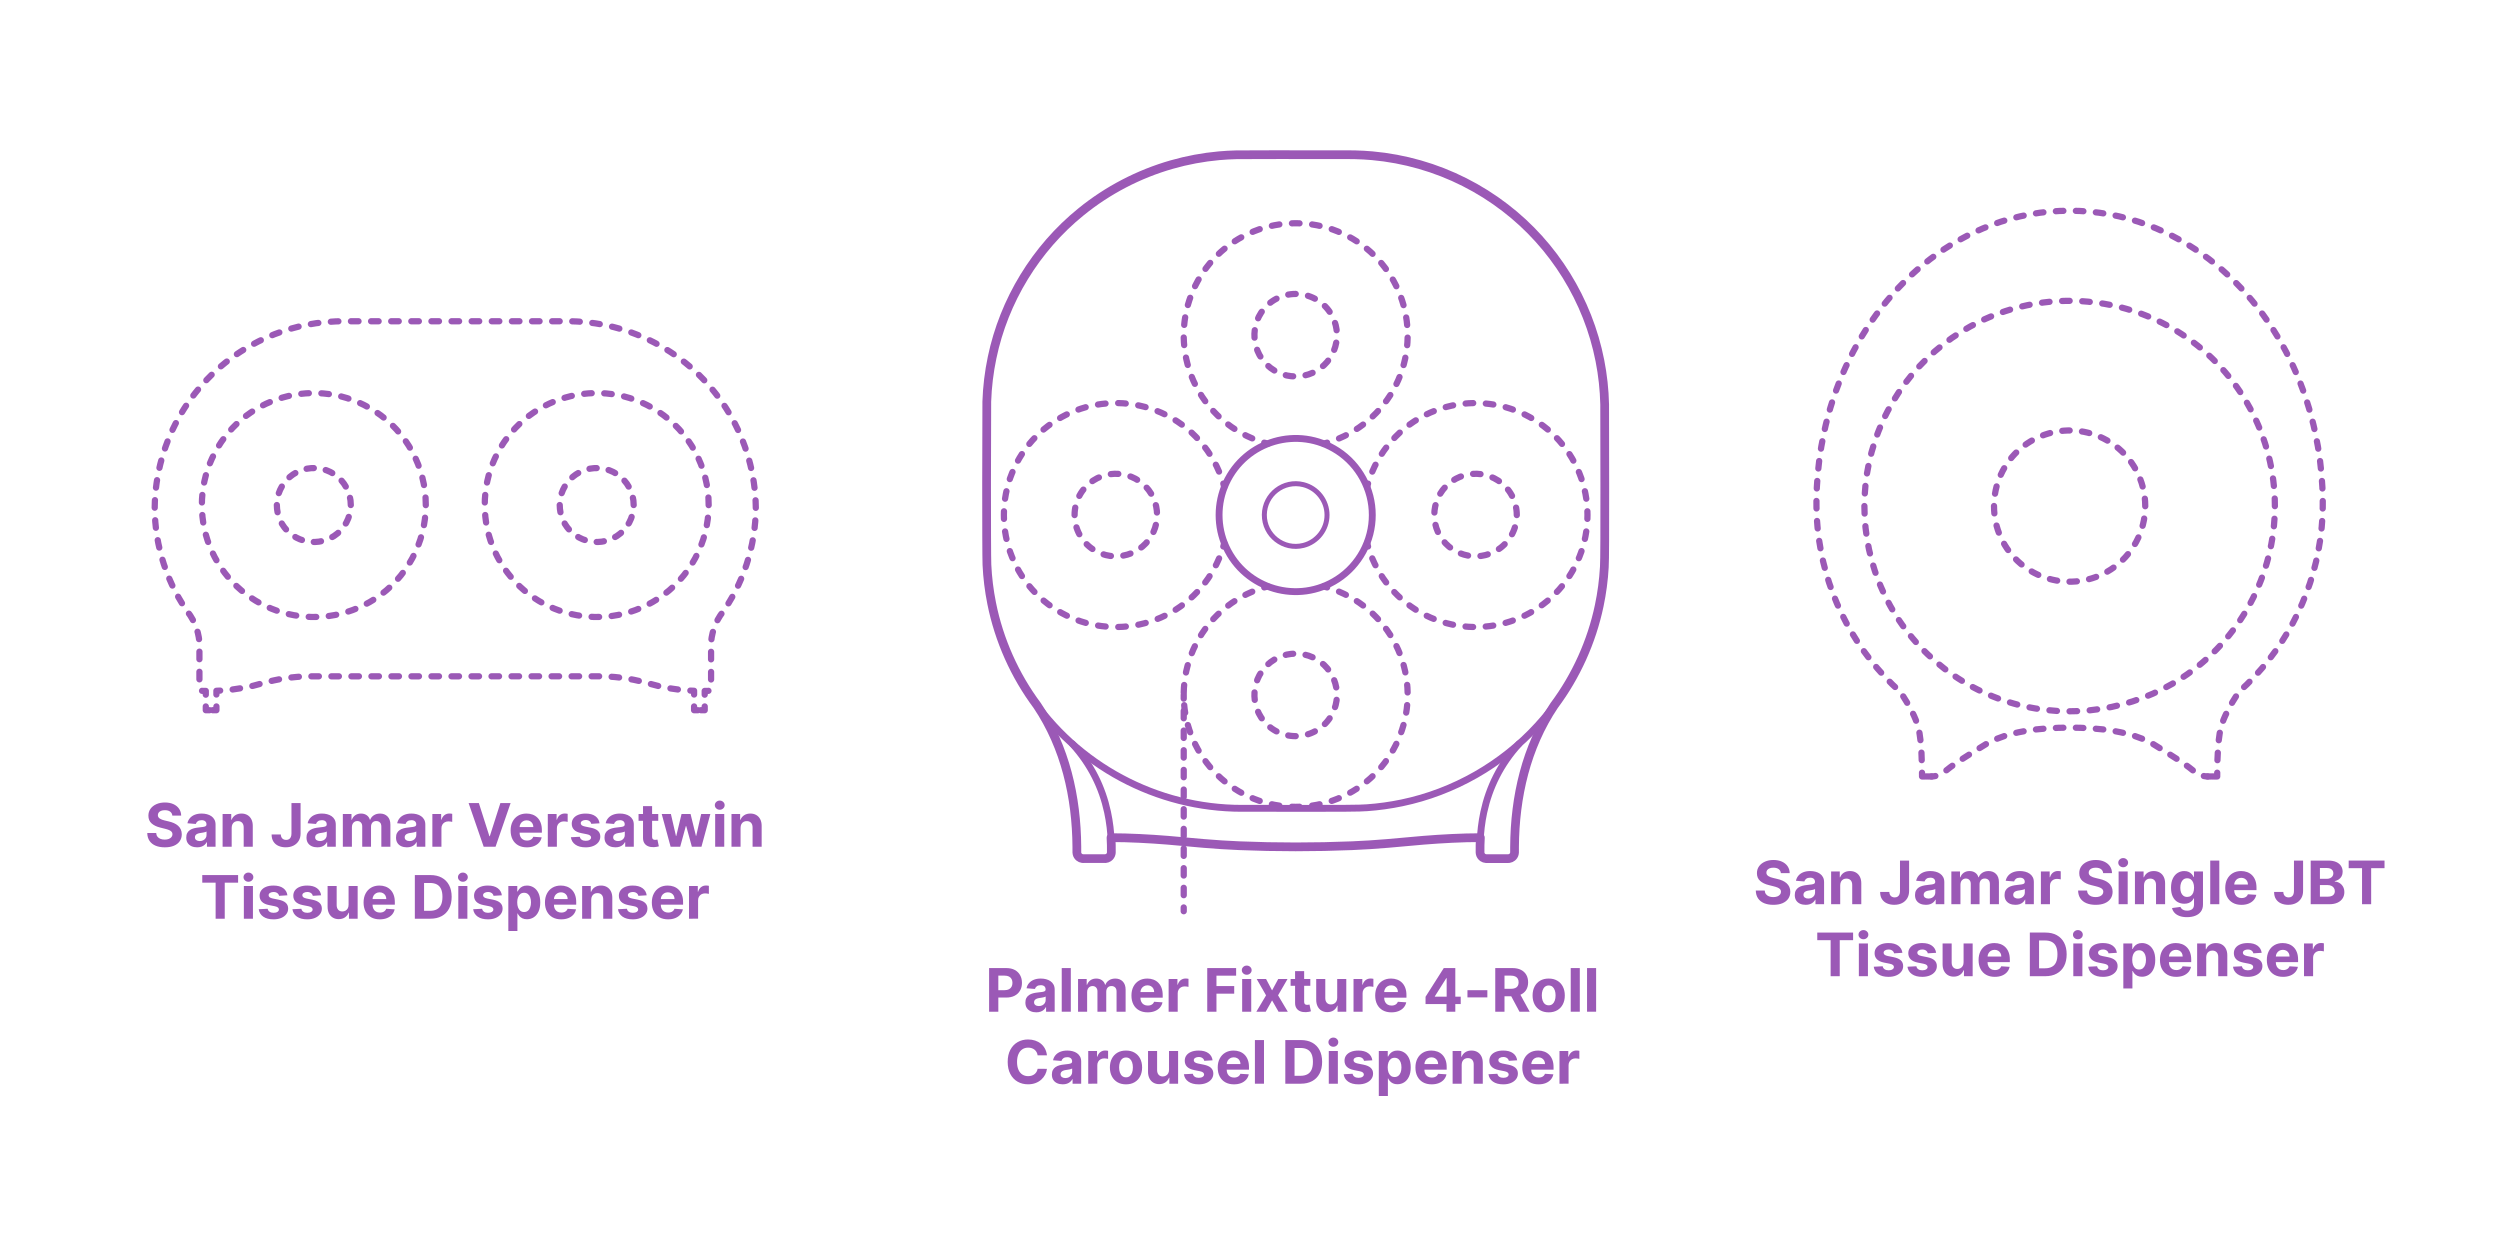 <?xml version="1.0" encoding="utf-8"?>
<!-- Generator: Adobe Illustrator 28.0.0, SVG Export Plug-In . SVG Version: 6.00 Build 0)  -->
<!DOCTYPE svg PUBLIC "-//W3C//DTD SVG 1.1//EN" "http://www.w3.org/Graphics/SVG/1.1/DTD/svg11.dtd">
<svg version="1.1" xmlns:x="http://ns.adobe.com/Extensibility/1.0/" xmlns:i="http://ns.adobe.com/AdobeIllustrator/10.0/" xmlns:graph="http://ns.adobe.com/Graphs/1.0/"
	 xmlns="http://www.w3.org/2000/svg" xmlns:xlink="http://www.w3.org/1999/xlink" xmlns:a="http://ns.adobe.com/AdobeSVGViewerExtensions/3.0/"
	 x="0px" y="0px" width="1000px" height="500px" viewBox="0 0 1000 500" enable-background="new 0 0 1000 500" xml:space="preserve"
	>
<g id="FILL-BACKGROUND">
	<rect x="0" fill="#FFFFFF" width="1000" height="500"/>
</g>
<g id="N-TEXT">
	<g id="MTEXT_00000183945099530964498520000009539918172788994228_">
		<g>
			<g>
				<g>
					<path fill="#9B59B6" d="M712.346,349.248c-0.068-0.688-0.36-1.221-0.878-1.602c-0.517-0.381-1.219-0.571-2.104-0.571
						c-0.603,0-1.111,0.084-1.526,0.251c-0.414,0.168-0.731,0.399-0.95,0.695c-0.219,0.295-0.328,0.631-0.328,1.006
						c-0.011,0.312,0.056,0.585,0.2,0.818c0.146,0.232,0.346,0.433,0.602,0.6c0.256,0.168,0.551,0.312,0.886,0.436
						c0.336,0.122,0.693,0.226,1.074,0.311l1.568,0.375c0.761,0.171,1.46,0.398,2.097,0.682c0.636,0.285,1.188,0.634,1.653,1.049
						c0.466,0.414,0.828,0.903,1.087,1.466c0.258,0.562,0.391,1.208,0.396,1.935c-0.005,1.068-0.276,1.993-0.813,2.774
						s-1.31,1.386-2.318,1.815c-1.009,0.429-2.223,0.643-3.644,0.643c-1.409,0-2.635-0.215-3.678-0.646
						c-1.042-0.433-1.854-1.073-2.438-1.922c-0.582-0.85-0.888-1.902-0.916-3.158h3.571c0.04,0.585,0.209,1.072,0.507,1.461
						c0.299,0.39,0.699,0.683,1.202,0.879c0.503,0.195,1.072,0.293,1.709,0.293c0.625,0,1.169-0.09,1.632-0.271
						c0.463-0.183,0.822-0.436,1.078-0.76c0.256-0.323,0.384-0.695,0.384-1.115c0-0.393-0.115-0.723-0.346-0.989
						s-0.565-0.494-1.006-0.682s-0.979-0.358-1.615-0.512l-1.9-0.478c-1.472-0.357-2.633-0.917-3.485-1.679
						c-0.853-0.761-1.275-1.786-1.271-3.077c-0.005-1.057,0.277-1.979,0.849-2.77c0.571-0.789,1.356-1.406,2.356-1.85
						s2.136-0.664,3.409-0.664c1.295,0,2.428,0.221,3.396,0.664s1.723,1.061,2.263,1.85c0.539,0.79,0.818,1.705,0.835,2.744H712.346
						z"/>
					<path fill="#9B59B6" d="M722.257,361.93c-0.835,0-1.579-0.146-2.232-0.438s-1.169-0.728-1.547-1.304s-0.566-1.297-0.566-2.16
						c0-0.728,0.133-1.338,0.4-1.833c0.267-0.494,0.631-0.892,1.091-1.192c0.46-0.302,0.984-0.529,1.572-0.683
						s1.206-0.261,1.854-0.323c0.762-0.08,1.375-0.155,1.841-0.227c0.466-0.07,0.804-0.178,1.015-0.319
						c0.21-0.142,0.315-0.353,0.315-0.631v-0.051c0-0.54-0.169-0.958-0.508-1.253c-0.338-0.295-0.816-0.443-1.436-0.443
						c-0.653,0-1.174,0.144-1.56,0.431c-0.387,0.286-0.643,0.646-0.768,1.078l-3.357-0.272c0.17-0.796,0.506-1.484,1.006-2.067
						c0.5-0.582,1.146-1.031,1.938-1.347c0.793-0.314,1.712-0.473,2.757-0.473c0.728,0,1.425,0.085,2.093,0.256
						c0.667,0.17,1.262,0.435,1.781,0.793c0.52,0.357,0.931,0.816,1.231,1.376s0.452,1.229,0.452,2.007v8.83h-3.443v-1.816h-0.103
						c-0.21,0.41-0.491,0.77-0.844,1.078c-0.353,0.311-0.775,0.552-1.27,0.725C723.476,361.844,722.905,361.93,722.257,361.93z
						 M723.297,359.425c0.534,0,1.006-0.106,1.415-0.319s0.729-0.502,0.963-0.865s0.35-0.775,0.35-1.236v-1.389
						c-0.114,0.074-0.269,0.141-0.465,0.2c-0.195,0.06-0.416,0.113-0.66,0.161c-0.244,0.049-0.489,0.092-0.733,0.129
						s-0.466,0.069-0.664,0.098c-0.427,0.062-0.799,0.162-1.117,0.299c-0.318,0.136-0.565,0.318-0.741,0.549
						s-0.264,0.516-0.264,0.857c0,0.494,0.18,0.87,0.541,1.129C722.281,359.295,722.74,359.425,723.297,359.425z"/>
					<path fill="#9B59B6" d="M736.081,354.115v7.568h-3.631v-13.092h3.461v2.311h0.153c0.289-0.762,0.775-1.365,1.457-1.812
						s1.509-0.669,2.48-0.669c0.909,0,1.701,0.199,2.378,0.597c0.676,0.397,1.201,0.964,1.576,1.7s0.562,1.612,0.562,2.629v8.336
						h-3.631v-7.688c0.006-0.802-0.198-1.428-0.613-1.88s-0.985-0.677-1.713-0.677c-0.489,0-0.919,0.104-1.291,0.314
						c-0.372,0.211-0.662,0.516-0.87,0.916C736.193,353.07,736.087,353.553,736.081,354.115z"/>
					<path fill="#9B59B6" d="M759.996,344.229h3.647v12.17c0,1.125-0.252,2.104-0.755,2.933c-0.502,0.829-1.2,1.469-2.092,1.917
						c-0.893,0.449-1.929,0.674-3.111,0.674c-1.051,0-2.004-0.187-2.859-0.559c-0.854-0.372-1.532-0.939-2.032-1.704
						s-0.747-1.726-0.741-2.886h3.673c0.012,0.461,0.106,0.854,0.286,1.182c0.179,0.326,0.426,0.576,0.741,0.75
						c0.315,0.173,0.688,0.26,1.12,0.26c0.455,0,0.84-0.099,1.155-0.295c0.315-0.195,0.556-0.484,0.72-0.865
						c0.165-0.38,0.248-0.849,0.248-1.406V344.229z"/>
					<path fill="#9B59B6" d="M770.351,361.93c-0.835,0-1.58-0.146-2.233-0.438s-1.169-0.728-1.547-1.304s-0.566-1.297-0.566-2.16
						c0-0.728,0.134-1.338,0.4-1.833c0.268-0.494,0.631-0.892,1.091-1.192c0.461-0.302,0.984-0.529,1.572-0.683
						c0.589-0.153,1.206-0.261,1.854-0.323c0.761-0.08,1.375-0.155,1.841-0.227c0.466-0.07,0.804-0.178,1.014-0.319
						s0.315-0.353,0.315-0.631v-0.051c0-0.54-0.169-0.958-0.507-1.253s-0.817-0.443-1.437-0.443c-0.653,0-1.173,0.144-1.56,0.431
						c-0.386,0.286-0.642,0.646-0.767,1.078l-3.358-0.272c0.171-0.796,0.506-1.484,1.006-2.067c0.5-0.582,1.146-1.031,1.939-1.347
						c0.792-0.314,1.711-0.473,2.757-0.473c0.728,0,1.425,0.085,2.092,0.256c0.668,0.17,1.262,0.435,1.781,0.793
						c0.521,0.357,0.931,0.816,1.231,1.376c0.302,0.56,0.452,1.229,0.452,2.007v8.83h-3.443v-1.816h-0.103
						c-0.21,0.41-0.491,0.77-0.844,1.078c-0.352,0.311-0.775,0.552-1.27,0.725C771.569,361.844,770.998,361.93,770.351,361.93z
						 M771.391,359.425c0.533,0,1.005-0.106,1.414-0.319s0.73-0.502,0.964-0.865c0.232-0.363,0.349-0.775,0.349-1.236v-1.389
						c-0.113,0.074-0.269,0.141-0.464,0.2c-0.196,0.06-0.417,0.113-0.661,0.161c-0.244,0.049-0.488,0.092-0.732,0.129
						s-0.466,0.069-0.665,0.098c-0.426,0.062-0.798,0.162-1.116,0.299c-0.318,0.136-0.565,0.318-0.741,0.549
						c-0.177,0.23-0.265,0.516-0.265,0.857c0,0.494,0.181,0.87,0.541,1.129C770.375,359.295,770.833,359.425,771.391,359.425z"/>
					<path fill="#9B59B6" d="M780.543,361.684v-13.092h3.461v2.311h0.153c0.272-0.768,0.727-1.373,1.363-1.816
						c0.637-0.442,1.397-0.664,2.284-0.664c0.897,0,1.662,0.223,2.293,0.669c0.63,0.446,1.051,1.05,1.261,1.812h0.137
						c0.267-0.75,0.751-1.352,1.453-1.803c0.701-0.452,1.532-0.678,2.493-0.678c1.222,0,2.214,0.388,2.979,1.163
						c0.764,0.776,1.146,1.874,1.146,3.294v8.805h-3.622v-8.088c0-0.729-0.193-1.273-0.58-1.637s-0.869-0.546-1.449-0.546
						c-0.659,0-1.173,0.209-1.542,0.626c-0.369,0.418-0.554,0.968-0.554,1.65v7.994h-3.521v-8.165c0-0.642-0.183-1.153-0.55-1.534
						c-0.366-0.381-0.848-0.571-1.444-0.571c-0.403,0-0.766,0.101-1.087,0.303c-0.32,0.202-0.575,0.483-0.763,0.844
						s-0.281,0.782-0.281,1.266v7.858H780.543z"/>
					<path fill="#9B59B6" d="M806.162,361.93c-0.835,0-1.579-0.146-2.232-0.438s-1.169-0.728-1.547-1.304s-0.566-1.297-0.566-2.16
						c0-0.728,0.133-1.338,0.4-1.833c0.267-0.494,0.631-0.892,1.091-1.192c0.46-0.302,0.984-0.529,1.572-0.683
						s1.206-0.261,1.854-0.323c0.762-0.08,1.375-0.155,1.841-0.227c0.466-0.07,0.804-0.178,1.015-0.319
						c0.21-0.142,0.315-0.353,0.315-0.631v-0.051c0-0.54-0.169-0.958-0.508-1.253c-0.338-0.295-0.816-0.443-1.436-0.443
						c-0.653,0-1.174,0.144-1.56,0.431c-0.387,0.286-0.643,0.646-0.768,1.078l-3.357-0.272c0.17-0.796,0.506-1.484,1.006-2.067
						c0.5-0.582,1.146-1.031,1.938-1.347c0.793-0.314,1.712-0.473,2.757-0.473c0.728,0,1.425,0.085,2.093,0.256
						c0.667,0.17,1.262,0.435,1.781,0.793c0.52,0.357,0.931,0.816,1.231,1.376s0.452,1.229,0.452,2.007v8.83h-3.443v-1.816h-0.103
						c-0.21,0.41-0.491,0.77-0.844,1.078c-0.353,0.311-0.775,0.552-1.27,0.725C807.381,361.844,806.811,361.93,806.162,361.93z
						 M807.202,359.425c0.534,0,1.006-0.106,1.415-0.319s0.729-0.502,0.963-0.865s0.35-0.775,0.35-1.236v-1.389
						c-0.114,0.074-0.269,0.141-0.465,0.2c-0.195,0.06-0.416,0.113-0.66,0.161c-0.244,0.049-0.489,0.092-0.733,0.129
						s-0.466,0.069-0.664,0.098c-0.427,0.062-0.799,0.162-1.117,0.299c-0.318,0.136-0.565,0.318-0.741,0.549
						s-0.264,0.516-0.264,0.857c0,0.494,0.18,0.87,0.541,1.129C806.187,359.295,806.646,359.425,807.202,359.425z"/>
					<path fill="#9B59B6" d="M816.355,361.684v-13.092h3.52v2.285h0.137c0.238-0.812,0.639-1.428,1.201-1.846
						s1.211-0.627,1.943-0.627c0.182,0,0.378,0.012,0.588,0.035c0.211,0.021,0.396,0.053,0.555,0.094v3.221
						c-0.171-0.051-0.406-0.096-0.708-0.137c-0.301-0.039-0.576-0.059-0.826-0.059c-0.534,0-1.01,0.115-1.428,0.345
						s-0.747,0.55-0.988,0.959c-0.242,0.409-0.362,0.88-0.362,1.415v7.406H816.355z"/>
					<path fill="#9B59B6" d="M841.268,349.248c-0.068-0.688-0.361-1.221-0.878-1.602c-0.518-0.381-1.219-0.571-2.105-0.571
						c-0.603,0-1.11,0.084-1.525,0.251c-0.415,0.168-0.731,0.399-0.95,0.695c-0.219,0.295-0.328,0.631-0.328,1.006
						c-0.012,0.312,0.056,0.585,0.2,0.818c0.145,0.232,0.345,0.433,0.601,0.6c0.256,0.168,0.552,0.312,0.887,0.436
						c0.335,0.122,0.693,0.226,1.074,0.311l1.567,0.375c0.762,0.171,1.461,0.398,2.097,0.682c0.637,0.285,1.188,0.634,1.653,1.049
						c0.466,0.414,0.828,0.903,1.087,1.466s0.391,1.208,0.396,1.935c-0.006,1.068-0.277,1.993-0.814,2.774
						c-0.536,0.781-1.31,1.386-2.317,1.815c-1.009,0.429-2.224,0.643-3.644,0.643c-1.409,0-2.636-0.215-3.678-0.646
						c-1.043-0.433-1.855-1.073-2.438-1.922c-0.583-0.85-0.888-1.902-0.916-3.158h3.57c0.04,0.585,0.209,1.072,0.508,1.461
						c0.298,0.39,0.698,0.683,1.201,0.879c0.503,0.195,1.072,0.293,1.709,0.293c0.625,0,1.169-0.09,1.632-0.271
						c0.463-0.183,0.823-0.436,1.078-0.76c0.256-0.323,0.384-0.695,0.384-1.115c0-0.393-0.115-0.723-0.345-0.989
						c-0.23-0.267-0.565-0.494-1.006-0.682s-0.979-0.358-1.615-0.512l-1.9-0.478c-1.472-0.357-2.634-0.917-3.486-1.679
						c-0.852-0.761-1.275-1.786-1.27-3.077c-0.006-1.057,0.277-1.979,0.848-2.77c0.571-0.789,1.356-1.406,2.356-1.85
						s2.137-0.664,3.409-0.664c1.296,0,2.428,0.221,3.396,0.664s1.723,1.061,2.263,1.85c0.54,0.79,0.818,1.705,0.836,2.744H841.268z
						"/>
					<path fill="#9B59B6" d="M849.278,346.904c-0.54,0-1.003-0.179-1.39-0.537c-0.387-0.357-0.579-0.789-0.579-1.295
						s0.192-0.939,0.579-1.3s0.847-0.541,1.381-0.541c0.546,0,1.01,0.179,1.394,0.537s0.575,0.79,0.575,1.296
						c0,0.505-0.191,0.938-0.575,1.299C850.279,346.725,849.817,346.904,849.278,346.904z M847.445,361.684v-13.092h3.631v13.092
						H847.445z"/>
					<path fill="#9B59B6" d="M857.604,354.115v7.568h-3.631v-13.092h3.461v2.311h0.153c0.289-0.762,0.775-1.365,1.457-1.812
						s1.509-0.669,2.48-0.669c0.909,0,1.701,0.199,2.378,0.597c0.676,0.397,1.201,0.964,1.576,1.7s0.562,1.612,0.562,2.629v8.336
						h-3.631v-7.688c0.006-0.802-0.198-1.428-0.613-1.88s-0.985-0.677-1.713-0.677c-0.489,0-0.919,0.104-1.291,0.314
						c-0.372,0.211-0.662,0.516-0.87,0.916C857.717,353.07,857.61,353.553,857.604,354.115z"/>
					<path fill="#9B59B6" d="M874.795,366.865c-1.177,0-2.184-0.161-3.021-0.482c-0.838-0.32-1.505-0.757-1.999-1.308
						c-0.494-0.552-0.815-1.171-0.963-1.858l3.358-0.451c0.102,0.262,0.264,0.506,0.485,0.732c0.222,0.228,0.516,0.41,0.882,0.551
						c0.367,0.139,0.814,0.208,1.343,0.208c0.79,0,1.441-0.191,1.956-0.575c0.514-0.383,0.771-1.023,0.771-1.922v-2.395h-0.153
						c-0.159,0.363-0.398,0.707-0.717,1.031c-0.317,0.324-0.727,0.588-1.227,0.793c-0.5,0.204-1.097,0.307-1.79,0.307
						c-0.983,0-1.876-0.229-2.681-0.687c-0.804-0.458-1.443-1.159-1.917-2.104c-0.475-0.947-0.712-2.145-0.712-3.593
						c0-1.483,0.241-2.722,0.725-3.716c0.482-0.994,1.126-1.738,1.93-2.233c0.805-0.494,1.687-0.741,2.646-0.741
						c0.733,0,1.347,0.123,1.841,0.371c0.495,0.246,0.894,0.554,1.198,0.92c0.304,0.367,0.538,0.727,0.703,1.078h0.136v-2.199h3.605
						v13.219c0,1.113-0.272,2.046-0.818,2.796s-1.3,1.313-2.263,1.692C877.151,366.676,876.045,366.865,874.795,366.865z
						 M874.871,358.769c0.585,0,1.081-0.146,1.487-0.438c0.406-0.293,0.719-0.714,0.938-1.262c0.219-0.549,0.328-1.206,0.328-1.973
						c0-0.768-0.107-1.434-0.324-1.999c-0.216-0.565-0.528-1.005-0.938-1.317c-0.408-0.312-0.906-0.469-1.491-0.469
						c-0.597,0-1.1,0.161-1.509,0.482c-0.408,0.32-0.719,0.766-0.929,1.334c-0.21,0.567-0.315,1.224-0.315,1.969
						c0,0.755,0.106,1.407,0.32,1.955c0.213,0.549,0.522,0.972,0.929,1.27C873.773,358.619,874.274,358.769,874.871,358.769z"/>
					<path fill="#9B59B6" d="M887.724,344.229v17.455h-3.631v-17.455H887.724z"/>
					<path fill="#9B59B6" d="M896.587,361.939c-1.347,0-2.504-0.275-3.473-0.823s-1.715-1.327-2.237-2.335
						c-0.523-1.009-0.784-2.203-0.784-3.584c0-1.347,0.261-2.528,0.784-3.545c0.522-1.018,1.26-1.811,2.211-2.379
						c0.952-0.567,2.07-0.852,3.354-0.852c0.863,0,1.669,0.138,2.416,0.413c0.747,0.276,1.4,0.688,1.96,1.24
						s0.996,1.243,1.309,2.075s0.469,1.806,0.469,2.919v0.997h-11.055v-2.25h7.637c0-0.522-0.113-0.985-0.341-1.389
						c-0.228-0.404-0.541-0.721-0.941-0.951c-0.401-0.229-0.865-0.345-1.394-0.345c-0.552,0-1.039,0.126-1.462,0.38
						c-0.424,0.252-0.754,0.59-0.993,1.014c-0.238,0.424-0.36,0.894-0.366,1.41v2.14c0,0.647,0.121,1.208,0.362,1.679
						c0.241,0.472,0.584,0.836,1.027,1.092c0.442,0.255,0.968,0.383,1.576,0.383c0.403,0,0.772-0.057,1.108-0.17
						c0.335-0.114,0.622-0.285,0.86-0.512c0.238-0.228,0.421-0.506,0.546-0.836l3.357,0.223c-0.17,0.807-0.519,1.51-1.044,2.109
						s-1.201,1.064-2.028,1.397C898.619,361.772,897.666,361.939,896.587,361.939z"/>
					<path fill="#9B59B6" d="M917.587,344.229h3.647v12.17c0,1.125-0.251,2.104-0.754,2.933s-1.2,1.469-2.093,1.917
						c-0.892,0.449-1.929,0.674-3.11,0.674c-1.051,0-2.004-0.187-2.859-0.559s-1.533-0.939-2.032-1.704
						c-0.501-0.765-0.748-1.726-0.742-2.886h3.674c0.011,0.461,0.106,0.854,0.285,1.182c0.179,0.326,0.426,0.576,0.741,0.75
						c0.315,0.173,0.689,0.26,1.121,0.26c0.454,0,0.84-0.099,1.155-0.295c0.314-0.195,0.555-0.484,0.72-0.865
						c0.165-0.38,0.247-0.849,0.247-1.406V344.229z"/>
					<path fill="#9B59B6" d="M924.277,361.684v-17.455h6.988c1.284,0,2.355,0.19,3.213,0.571c0.858,0.38,1.503,0.907,1.935,1.581
						c0.432,0.673,0.648,1.447,0.648,2.322c0,0.682-0.137,1.279-0.409,1.794c-0.273,0.515-0.646,0.935-1.121,1.261
						c-0.475,0.327-1.016,0.559-1.623,0.695v0.17c0.664,0.029,1.288,0.217,1.87,0.562c0.582,0.348,1.056,0.832,1.419,1.453
						c0.364,0.623,0.546,1.363,0.546,2.221c0,0.926-0.229,1.752-0.687,2.476c-0.457,0.725-1.132,1.297-2.023,1.718
						c-0.893,0.42-1.992,0.631-3.299,0.631H924.277z M927.968,351.533h2.735c0.506,0,0.956-0.09,1.351-0.27
						c0.396-0.179,0.708-0.433,0.938-0.762c0.23-0.33,0.346-0.725,0.346-1.186c0-0.631-0.224-1.139-0.669-1.525
						c-0.446-0.387-1.078-0.58-1.896-0.58h-2.804V351.533z M927.968,358.666h3.008c1.028,0,1.778-0.197,2.25-0.592
						c0.472-0.396,0.708-0.922,0.708-1.582c0-0.482-0.117-0.908-0.35-1.277c-0.233-0.369-0.564-0.66-0.993-0.869
						c-0.429-0.211-0.938-0.316-1.529-0.316h-3.094V358.666z"/>
					<path fill="#9B59B6" d="M939.473,347.271v-3.043h14.335v3.043h-5.344v14.412h-3.647v-14.412H939.473z"/>
					<path fill="#9B59B6" d="M726.906,376.07v-3.042h14.335v3.042h-5.344v14.412h-3.647V376.07H726.906z"/>
					<path fill="#9B59B6" d="M745.375,375.705c-0.54,0-1.003-0.18-1.39-0.537c-0.387-0.358-0.579-0.79-0.579-1.296
						c0-0.505,0.192-0.938,0.579-1.3s0.847-0.541,1.381-0.541c0.546,0,1.01,0.179,1.394,0.537c0.384,0.357,0.575,0.789,0.575,1.295
						s-0.191,0.939-0.575,1.3C746.376,375.524,745.914,375.705,745.375,375.705z M743.542,390.482v-13.09h3.631v13.09H743.542z"/>
					<path fill="#9B59B6" d="M760.963,381.125l-3.324,0.205c-0.057-0.285-0.179-0.542-0.366-0.771
						c-0.188-0.23-0.434-0.415-0.737-0.555c-0.304-0.139-0.666-0.209-1.087-0.209c-0.562,0-1.037,0.119-1.423,0.354
						c-0.387,0.236-0.58,0.551-0.58,0.942c0,0.312,0.125,0.577,0.375,0.792c0.25,0.217,0.68,0.391,1.287,0.521l2.369,0.478
						c1.273,0.262,2.222,0.682,2.847,1.262c0.625,0.579,0.938,1.34,0.938,2.283c0,0.858-0.251,1.611-0.754,2.259
						s-1.19,1.151-2.062,1.513s-1.877,0.541-3.013,0.541c-1.733,0-3.112-0.361-4.138-1.086c-1.026-0.725-1.627-1.712-1.803-2.962
						l3.571-0.188c0.107,0.528,0.369,0.931,0.784,1.206c0.414,0.275,0.945,0.413,1.594,0.413c0.636,0,1.148-0.124,1.538-0.37
						c0.389-0.248,0.587-0.567,0.592-0.959c-0.005-0.33-0.145-0.602-0.417-0.814c-0.273-0.213-0.693-0.376-1.262-0.49l-2.267-0.451
						c-1.278-0.256-2.229-0.699-2.852-1.33s-0.933-1.434-0.933-2.412c0-0.84,0.229-1.564,0.686-2.173
						c0.458-0.608,1.103-1.077,1.935-1.406c0.833-0.329,1.809-0.494,2.928-0.494c1.653,0,2.956,0.349,3.908,1.048
						C760.248,378.969,760.804,379.92,760.963,381.125z"/>
					<path fill="#9B59B6" d="M774.445,381.125l-3.323,0.205c-0.058-0.285-0.18-0.542-0.367-0.771
						c-0.188-0.23-0.433-0.415-0.736-0.555c-0.305-0.139-0.667-0.209-1.087-0.209c-0.562,0-1.037,0.119-1.424,0.354
						c-0.386,0.236-0.579,0.551-0.579,0.942c0,0.312,0.125,0.577,0.375,0.792c0.25,0.217,0.679,0.391,1.287,0.521l2.369,0.478
						c1.272,0.262,2.222,0.682,2.847,1.262c0.625,0.579,0.938,1.34,0.938,2.283c0,0.858-0.252,1.611-0.755,2.259
						c-0.502,0.647-1.19,1.151-2.062,1.513s-1.876,0.541-3.013,0.541c-1.732,0-3.112-0.361-4.138-1.086s-1.626-1.712-1.803-2.962
						l3.571-0.188c0.108,0.528,0.369,0.931,0.784,1.206s0.946,0.413,1.594,0.413c0.637,0,1.149-0.124,1.538-0.37
						c0.39-0.248,0.587-0.567,0.593-0.959c-0.006-0.33-0.145-0.602-0.418-0.814c-0.272-0.213-0.693-0.376-1.261-0.49l-2.268-0.451
						c-1.278-0.256-2.229-0.699-2.851-1.33s-0.934-1.434-0.934-2.412c0-0.84,0.229-1.564,0.687-2.173
						c0.457-0.608,1.102-1.077,1.935-1.406c0.832-0.329,1.808-0.494,2.928-0.494c1.653,0,2.956,0.349,3.907,1.048
						C773.731,378.969,774.286,379.92,774.445,381.125z"/>
					<path fill="#9B59B6" d="M785.431,384.909v-7.517h3.631v13.09h-3.485v-2.377h-0.137c-0.296,0.767-0.785,1.383-1.47,1.85
						c-0.686,0.465-1.519,0.698-2.502,0.698c-0.875,0-1.645-0.198-2.31-0.597c-0.665-0.397-1.184-0.963-1.556-1.695
						c-0.372-0.733-0.561-1.611-0.566-2.635v-8.334h3.631v7.688c0.005,0.771,0.213,1.383,0.622,1.832s0.957,0.673,1.645,0.673
						c0.438,0,0.847-0.101,1.228-0.302c0.381-0.202,0.688-0.502,0.925-0.9C785.321,385.986,785.437,385.494,785.431,384.909z"/>
					<path fill="#9B59B6" d="M797.925,390.738c-1.346,0-2.504-0.273-3.473-0.822s-1.715-1.326-2.237-2.335s-0.784-2.203-0.784-3.584
						c0-1.347,0.262-2.528,0.784-3.546c0.522-1.017,1.26-1.809,2.212-2.377c0.951-0.568,2.069-0.853,3.354-0.853
						c0.863,0,1.669,0.138,2.416,0.413s1.4,0.689,1.961,1.24c0.56,0.551,0.995,1.243,1.308,2.075
						c0.312,0.833,0.469,1.806,0.469,2.919v0.997H792.88v-2.25h7.637c0-0.522-0.114-0.985-0.342-1.39
						c-0.227-0.402-0.541-0.72-0.941-0.949c-0.4-0.23-0.865-0.346-1.394-0.346c-0.551,0-1.038,0.127-1.462,0.379
						c-0.423,0.254-0.754,0.592-0.992,1.015c-0.239,0.423-0.361,0.894-0.367,1.411v2.139c0,0.647,0.121,1.207,0.362,1.679
						c0.242,0.472,0.584,0.835,1.027,1.091s0.969,0.384,1.577,0.384c0.403,0,0.772-0.057,1.107-0.171
						c0.335-0.113,0.622-0.283,0.861-0.511c0.238-0.228,0.42-0.506,0.545-0.835l3.358,0.221c-0.171,0.807-0.519,1.51-1.044,2.109
						c-0.526,0.6-1.202,1.066-2.029,1.398C799.958,390.572,799.005,390.738,797.925,390.738z"/>
					<path fill="#9B59B6" d="M818.124,390.482h-6.188v-17.454h6.238c1.756,0,3.267,0.349,4.534,1.044
						c1.267,0.696,2.243,1.695,2.928,2.996s1.026,2.857,1.026,4.67c0,1.818-0.342,3.381-1.026,4.688s-1.665,2.311-2.94,3.009
						S819.896,390.482,818.124,390.482z M815.627,387.32h2.344c1.091,0,2.01-0.193,2.757-0.583s1.31-0.994,1.688-1.815
						c0.378-0.82,0.566-1.883,0.566-3.184c0-1.289-0.188-2.344-0.566-3.162s-0.939-1.42-1.684-1.807s-1.662-0.579-2.753-0.579
						h-2.352V387.32z"/>
					<path fill="#9B59B6" d="M831.155,375.705c-0.54,0-1.003-0.18-1.39-0.537c-0.387-0.358-0.579-0.79-0.579-1.296
						c0-0.505,0.192-0.938,0.579-1.3s0.847-0.541,1.381-0.541c0.546,0,1.01,0.179,1.394,0.537c0.384,0.357,0.575,0.789,0.575,1.295
						s-0.191,0.939-0.575,1.3C832.156,375.524,831.694,375.705,831.155,375.705z M829.322,390.482v-13.09h3.631v13.09H829.322z"/>
					<path fill="#9B59B6" d="M846.742,381.125l-3.323,0.205c-0.058-0.285-0.18-0.542-0.367-0.771
						c-0.188-0.23-0.433-0.415-0.736-0.555c-0.305-0.139-0.667-0.209-1.087-0.209c-0.562,0-1.037,0.119-1.424,0.354
						c-0.386,0.236-0.579,0.551-0.579,0.942c0,0.312,0.125,0.577,0.375,0.792c0.25,0.217,0.679,0.391,1.287,0.521l2.369,0.478
						c1.272,0.262,2.222,0.682,2.847,1.262c0.625,0.579,0.938,1.34,0.938,2.283c0,0.858-0.252,1.611-0.755,2.259
						c-0.502,0.647-1.19,1.151-2.062,1.513s-1.876,0.541-3.013,0.541c-1.732,0-3.112-0.361-4.138-1.086s-1.626-1.712-1.803-2.962
						l3.571-0.188c0.108,0.528,0.369,0.931,0.784,1.206s0.946,0.413,1.594,0.413c0.637,0,1.149-0.124,1.538-0.37
						c0.39-0.248,0.587-0.567,0.593-0.959c-0.006-0.33-0.145-0.602-0.418-0.814c-0.272-0.213-0.693-0.376-1.261-0.49l-2.268-0.451
						c-1.278-0.256-2.229-0.699-2.851-1.33s-0.934-1.434-0.934-2.412c0-0.84,0.229-1.564,0.687-2.173
						c0.457-0.608,1.102-1.077,1.935-1.406c0.832-0.329,1.808-0.494,2.928-0.494c1.653,0,2.956,0.349,3.907,1.048
						C846.028,378.969,846.583,379.92,846.742,381.125z"/>
					<path fill="#9B59B6" d="M849.333,395.393v-18h3.58v2.198h0.162c0.158-0.353,0.391-0.712,0.694-1.078s0.701-0.673,1.193-0.921
						c0.491-0.246,1.104-0.37,1.836-0.37c0.955,0,1.836,0.249,2.643,0.745c0.807,0.498,1.451,1.244,1.935,2.242
						c0.482,0.997,0.725,2.246,0.725,3.746c0,1.46-0.234,2.691-0.703,3.693c-0.469,1.004-1.105,1.762-1.909,2.276
						s-1.703,0.771-2.697,0.771c-0.705,0-1.303-0.115-1.794-0.349c-0.492-0.233-0.894-0.526-1.206-0.882s-0.552-0.715-0.716-1.078
						h-0.111v7.006H849.333z M852.888,383.938c0,0.778,0.107,1.457,0.323,2.037c0.216,0.579,0.528,1.029,0.938,1.351
						s0.906,0.481,1.492,0.481c0.591,0,1.091-0.163,1.5-0.49c0.408-0.326,0.72-0.781,0.933-1.363s0.319-1.254,0.319-2.016
						c0-0.756-0.104-1.42-0.314-1.994c-0.211-0.574-0.521-1.023-0.93-1.347c-0.409-0.324-0.912-0.485-1.508-0.485
						c-0.592,0-1.09,0.156-1.496,0.469s-0.718,0.756-0.934,1.329S852.888,383.159,852.888,383.938z"/>
					<path fill="#9B59B6" d="M870.478,390.738c-1.346,0-2.504-0.273-3.473-0.822s-1.715-1.326-2.237-2.335s-0.784-2.203-0.784-3.584
						c0-1.347,0.262-2.528,0.784-3.546c0.522-1.017,1.26-1.809,2.212-2.377c0.951-0.568,2.069-0.853,3.354-0.853
						c0.863,0,1.669,0.138,2.416,0.413s1.4,0.689,1.961,1.24c0.56,0.551,0.995,1.243,1.308,2.075
						c0.312,0.833,0.469,1.806,0.469,2.919v0.997h-11.054v-2.25h7.637c0-0.522-0.114-0.985-0.342-1.39
						c-0.227-0.402-0.541-0.72-0.941-0.949c-0.4-0.23-0.865-0.346-1.394-0.346c-0.551,0-1.038,0.127-1.462,0.379
						c-0.423,0.254-0.754,0.592-0.992,1.015c-0.239,0.423-0.361,0.894-0.367,1.411v2.139c0,0.647,0.121,1.207,0.362,1.679
						c0.242,0.472,0.584,0.835,1.027,1.091s0.969,0.384,1.577,0.384c0.403,0,0.772-0.057,1.107-0.171
						c0.335-0.113,0.622-0.283,0.861-0.511c0.238-0.228,0.42-0.506,0.545-0.835l3.358,0.221c-0.171,0.807-0.519,1.51-1.044,2.109
						c-0.526,0.6-1.202,1.066-2.029,1.398C872.511,390.572,871.558,390.738,870.478,390.738z"/>
					<path fill="#9B59B6" d="M882.486,382.914v7.568h-3.631v-13.09h3.461v2.309h0.153c0.289-0.761,0.775-1.364,1.457-1.811
						c0.682-0.445,1.509-0.669,2.48-0.669c0.909,0,1.701,0.198,2.378,0.597c0.676,0.397,1.201,0.965,1.576,1.7
						s0.562,1.612,0.562,2.629v8.335h-3.631v-7.688c0.006-0.801-0.198-1.428-0.613-1.879s-0.985-0.678-1.713-0.678
						c-0.489,0-0.919,0.105-1.291,0.315s-0.662,0.516-0.87,0.917C882.599,381.871,882.492,382.352,882.486,382.914z"/>
					<path fill="#9B59B6" d="M904.671,381.125l-3.323,0.205c-0.058-0.285-0.18-0.542-0.367-0.771
						c-0.188-0.23-0.433-0.415-0.736-0.555c-0.305-0.139-0.667-0.209-1.087-0.209c-0.562,0-1.037,0.119-1.424,0.354
						c-0.386,0.236-0.579,0.551-0.579,0.942c0,0.312,0.125,0.577,0.375,0.792c0.25,0.217,0.679,0.391,1.287,0.521l2.369,0.478
						c1.272,0.262,2.222,0.682,2.847,1.262c0.625,0.579,0.938,1.34,0.938,2.283c0,0.858-0.252,1.611-0.755,2.259
						c-0.502,0.647-1.19,1.151-2.062,1.513s-1.876,0.541-3.013,0.541c-1.732,0-3.112-0.361-4.138-1.086s-1.626-1.712-1.803-2.962
						l3.571-0.188c0.108,0.528,0.369,0.931,0.784,1.206s0.946,0.413,1.594,0.413c0.637,0,1.149-0.124,1.538-0.37
						c0.39-0.248,0.587-0.567,0.593-0.959c-0.006-0.33-0.145-0.602-0.418-0.814c-0.272-0.213-0.693-0.376-1.261-0.49l-2.268-0.451
						c-1.278-0.256-2.229-0.699-2.851-1.33s-0.934-1.434-0.934-2.412c0-0.84,0.229-1.564,0.687-2.173
						c0.457-0.608,1.102-1.077,1.935-1.406c0.832-0.329,1.808-0.494,2.928-0.494c1.653,0,2.956,0.349,3.907,1.048
						C903.957,378.969,904.512,379.92,904.671,381.125z"/>
					<path fill="#9B59B6" d="M913.228,390.738c-1.347,0-2.504-0.273-3.473-0.822s-1.715-1.326-2.237-2.335
						c-0.523-1.009-0.784-2.203-0.784-3.584c0-1.347,0.261-2.528,0.784-3.546c0.522-1.017,1.26-1.809,2.211-2.377
						c0.952-0.568,2.07-0.853,3.354-0.853c0.863,0,1.669,0.138,2.416,0.413s1.4,0.689,1.96,1.24s0.996,1.243,1.309,2.075
						c0.312,0.833,0.469,1.806,0.469,2.919v0.997h-11.055v-2.25h7.637c0-0.522-0.113-0.985-0.341-1.39
						c-0.228-0.402-0.541-0.72-0.941-0.949c-0.401-0.23-0.865-0.346-1.394-0.346c-0.552,0-1.039,0.127-1.462,0.379
						c-0.424,0.254-0.754,0.592-0.993,1.015c-0.238,0.423-0.36,0.894-0.366,1.411v2.139c0,0.647,0.121,1.207,0.362,1.679
						s0.584,0.835,1.027,1.091c0.442,0.256,0.968,0.384,1.576,0.384c0.403,0,0.772-0.057,1.108-0.171
						c0.335-0.113,0.622-0.283,0.86-0.511s0.421-0.506,0.546-0.835l3.357,0.221c-0.17,0.807-0.519,1.51-1.044,2.109
						s-1.201,1.066-2.028,1.398S914.307,390.738,913.228,390.738z"/>
					<path fill="#9B59B6" d="M921.605,390.482v-13.09h3.52v2.283h0.137c0.238-0.812,0.639-1.428,1.201-1.845
						c0.562-0.418,1.211-0.626,1.943-0.626c0.182,0,0.378,0.011,0.588,0.033c0.211,0.023,0.396,0.055,0.555,0.094v3.222
						c-0.171-0.051-0.406-0.097-0.708-0.136c-0.301-0.04-0.576-0.061-0.826-0.061c-0.534,0-1.01,0.115-1.428,0.346
						s-0.747,0.55-0.988,0.959c-0.242,0.408-0.362,0.881-0.362,1.414v7.406H921.605z"/>
				</g>
			</g>
		</g>
	</g>
	<g id="MTEXT_00000066479928479254942480000009827965571497082005_">
		<g>
			<g>
				<g>
					<path fill="#9B59B6" d="M395.64,404.684v-17.455h6.886c1.324,0,2.452,0.252,3.384,0.754c0.932,0.504,1.644,1.199,2.135,2.088
						c0.491,0.89,0.737,1.914,0.737,3.073s-0.25,2.182-0.75,3.067c-0.5,0.887-1.223,1.577-2.169,2.072
						c-0.946,0.494-2.09,0.74-3.431,0.74h-4.389v-2.957h3.792c0.711,0,1.297-0.123,1.761-0.371c0.463-0.246,0.81-0.59,1.039-1.031
						c0.23-0.439,0.346-0.947,0.346-1.521c0-0.579-0.115-1.087-0.346-1.521c-0.229-0.435-0.578-0.772-1.044-1.015
						c-0.466-0.241-1.057-0.361-1.772-0.361h-2.488v14.438H395.64z"/>
					<path fill="#9B59B6" d="M414.5,404.93c-0.835,0-1.58-0.146-2.233-0.438s-1.169-0.728-1.547-1.304s-0.566-1.297-0.566-2.16
						c0-0.728,0.134-1.338,0.4-1.833c0.268-0.494,0.631-0.892,1.091-1.192c0.461-0.302,0.984-0.529,1.572-0.683
						c0.589-0.153,1.206-0.261,1.854-0.323c0.761-0.08,1.375-0.155,1.841-0.227c0.466-0.07,0.804-0.178,1.014-0.319
						s0.315-0.353,0.315-0.631v-0.051c0-0.54-0.169-0.958-0.507-1.253s-0.817-0.443-1.437-0.443c-0.653,0-1.173,0.144-1.56,0.431
						c-0.386,0.286-0.642,0.646-0.767,1.078l-3.358-0.272c0.171-0.796,0.506-1.484,1.006-2.067c0.5-0.582,1.146-1.031,1.939-1.347
						c0.792-0.314,1.711-0.473,2.757-0.473c0.728,0,1.425,0.085,2.092,0.256c0.668,0.17,1.262,0.435,1.781,0.793
						c0.521,0.357,0.931,0.816,1.231,1.376c0.302,0.56,0.452,1.229,0.452,2.007v8.83h-3.443v-1.816h-0.103
						c-0.21,0.41-0.491,0.77-0.844,1.078c-0.352,0.311-0.775,0.552-1.27,0.725C415.719,404.844,415.147,404.93,414.5,404.93z
						 M415.54,402.425c0.533,0,1.005-0.106,1.414-0.319s0.73-0.502,0.964-0.865c0.232-0.363,0.349-0.775,0.349-1.236v-1.389
						c-0.113,0.074-0.269,0.141-0.464,0.2c-0.196,0.06-0.417,0.113-0.661,0.161c-0.244,0.049-0.488,0.092-0.732,0.129
						s-0.466,0.069-0.665,0.098c-0.426,0.062-0.798,0.162-1.116,0.299c-0.318,0.136-0.565,0.318-0.741,0.549
						c-0.177,0.23-0.265,0.516-0.265,0.857c0,0.494,0.181,0.87,0.541,1.129C414.524,402.295,414.982,402.425,415.54,402.425z"/>
					<path fill="#9B59B6" d="M428.324,387.229v17.455h-3.631v-17.455H428.324z"/>
					<path fill="#9B59B6" d="M431.221,404.684v-13.092h3.461v2.311h0.153c0.272-0.768,0.727-1.373,1.363-1.816
						c0.637-0.442,1.397-0.664,2.284-0.664c0.897,0,1.662,0.223,2.293,0.669c0.63,0.446,1.051,1.05,1.261,1.812h0.137
						c0.267-0.75,0.751-1.352,1.453-1.803c0.701-0.452,1.532-0.678,2.493-0.678c1.222,0,2.214,0.388,2.979,1.163
						c0.764,0.776,1.146,1.874,1.146,3.294v8.805h-3.622v-8.088c0-0.729-0.193-1.273-0.58-1.637s-0.869-0.546-1.449-0.546
						c-0.659,0-1.173,0.209-1.542,0.626c-0.369,0.418-0.554,0.968-0.554,1.65v7.994h-3.521v-8.165c0-0.642-0.183-1.153-0.55-1.534
						c-0.366-0.381-0.848-0.571-1.444-0.571c-0.403,0-0.766,0.101-1.087,0.303c-0.32,0.202-0.575,0.483-0.763,0.844
						s-0.281,0.782-0.281,1.266v7.858H431.221z"/>
					<path fill="#9B59B6" d="M459.073,404.939c-1.347,0-2.504-0.275-3.473-0.823s-1.715-1.327-2.237-2.335
						c-0.523-1.009-0.784-2.203-0.784-3.584c0-1.347,0.261-2.528,0.784-3.545c0.522-1.018,1.26-1.811,2.211-2.379
						c0.952-0.567,2.07-0.852,3.354-0.852c0.863,0,1.669,0.138,2.416,0.413c0.747,0.276,1.4,0.688,1.96,1.24
						s0.996,1.243,1.309,2.075s0.469,1.806,0.469,2.919v0.997h-11.055v-2.25h7.637c0-0.522-0.113-0.985-0.341-1.389
						c-0.228-0.404-0.541-0.721-0.941-0.951c-0.401-0.229-0.865-0.345-1.394-0.345c-0.552,0-1.039,0.126-1.462,0.38
						c-0.424,0.252-0.754,0.59-0.993,1.014c-0.238,0.424-0.36,0.894-0.366,1.41v2.14c0,0.647,0.121,1.208,0.362,1.679
						c0.241,0.472,0.584,0.836,1.027,1.092c0.442,0.255,0.968,0.383,1.576,0.383c0.403,0,0.772-0.057,1.108-0.17
						c0.335-0.114,0.622-0.285,0.86-0.512c0.238-0.228,0.421-0.506,0.546-0.836l3.357,0.223c-0.17,0.807-0.519,1.51-1.044,2.109
						s-1.201,1.064-2.028,1.397C461.105,404.772,460.152,404.939,459.073,404.939z"/>
					<path fill="#9B59B6" d="M467.451,404.684v-13.092h3.52v2.285h0.137c0.238-0.812,0.639-1.428,1.201-1.846
						s1.211-0.627,1.943-0.627c0.182,0,0.378,0.012,0.588,0.035c0.211,0.021,0.396,0.053,0.555,0.094v3.221
						c-0.171-0.051-0.406-0.096-0.708-0.137c-0.301-0.039-0.576-0.059-0.826-0.059c-0.534,0-1.01,0.115-1.428,0.345
						s-0.747,0.55-0.988,0.959c-0.242,0.409-0.362,0.88-0.362,1.415v7.406H467.451z"/>
					<path fill="#9B59B6" d="M482.894,404.684v-17.455h11.557v3.043h-7.866v4.158h7.1v3.043h-7.1v7.211H482.894z"/>
					<path fill="#9B59B6" d="M498.695,389.904c-0.54,0-1.003-0.179-1.39-0.537c-0.387-0.357-0.579-0.789-0.579-1.295
						s0.192-0.939,0.579-1.3s0.847-0.541,1.381-0.541c0.546,0,1.01,0.179,1.394,0.537s0.575,0.79,0.575,1.296
						c0,0.505-0.191,0.938-0.575,1.299C499.696,389.725,499.234,389.904,498.695,389.904z M496.862,404.684v-13.092h3.631v13.092
						H496.862z"/>
					<path fill="#9B59B6" d="M506.425,391.592l2.403,4.577l2.463-4.577h3.725l-3.793,6.546l3.896,6.546h-3.708l-2.582-4.525
						l-2.54,4.525h-3.75l3.887-6.546l-3.75-6.546H506.425z"/>
					<path fill="#9B59B6" d="M524.126,391.592v2.728h-7.884v-2.728H524.126z M518.032,388.456h3.631v12.204
						c0,0.336,0.051,0.596,0.153,0.78s0.246,0.313,0.431,0.388s0.398,0.111,0.644,0.111c0.17,0,0.341-0.016,0.511-0.047
						c0.171-0.031,0.302-0.057,0.393-0.073l0.57,2.702c-0.182,0.057-0.438,0.123-0.767,0.2c-0.33,0.077-0.73,0.124-1.202,0.141
						c-0.875,0.034-1.641-0.083-2.297-0.35s-1.166-0.682-1.529-1.244c-0.364-0.562-0.543-1.272-0.537-2.131V388.456z"/>
					<path fill="#9B59B6" d="M534.882,399.109v-7.518h3.631v13.092h-3.486v-2.379h-0.137c-0.295,0.768-0.785,1.385-1.47,1.85
						c-0.685,0.467-1.519,0.699-2.501,0.699c-0.875,0-1.646-0.199-2.311-0.597c-0.664-0.397-1.183-0.963-1.555-1.696
						c-0.372-0.732-0.562-1.61-0.567-2.633v-8.336h3.631v7.688c0.006,0.773,0.213,1.384,0.622,1.833
						c0.409,0.448,0.958,0.673,1.646,0.673c0.438,0,0.847-0.101,1.227-0.303c0.381-0.201,0.689-0.501,0.925-0.898
						C534.772,400.186,534.887,399.694,534.882,399.109z"/>
					<path fill="#9B59B6" d="M541.41,404.684v-13.092h3.52v2.285h0.137c0.238-0.812,0.639-1.428,1.201-1.846
						s1.211-0.627,1.943-0.627c0.182,0,0.378,0.012,0.588,0.035c0.211,0.021,0.396,0.053,0.555,0.094v3.221
						c-0.171-0.051-0.406-0.096-0.708-0.137c-0.301-0.039-0.576-0.059-0.826-0.059c-0.534,0-1.01,0.115-1.428,0.345
						s-0.747,0.55-0.988,0.959c-0.242,0.409-0.362,0.88-0.362,1.415v7.406H541.41z"/>
					<path fill="#9B59B6" d="M556.571,404.939c-1.346,0-2.504-0.275-3.473-0.823s-1.715-1.327-2.237-2.335
						c-0.522-1.009-0.784-2.203-0.784-3.584c0-1.347,0.262-2.528,0.784-3.545c0.522-1.018,1.26-1.811,2.212-2.379
						c0.951-0.567,2.069-0.852,3.354-0.852c0.863,0,1.669,0.138,2.416,0.413c0.747,0.276,1.4,0.688,1.961,1.24
						c0.56,0.552,0.995,1.243,1.308,2.075s0.469,1.806,0.469,2.919v0.997h-11.054v-2.25h7.637c0-0.522-0.114-0.985-0.342-1.389
						c-0.227-0.404-0.541-0.721-0.941-0.951c-0.4-0.229-0.865-0.345-1.394-0.345c-0.551,0-1.038,0.126-1.462,0.38
						c-0.423,0.252-0.754,0.59-0.992,1.014c-0.239,0.424-0.361,0.894-0.367,1.41v2.14c0,0.647,0.121,1.208,0.362,1.679
						c0.242,0.472,0.584,0.836,1.027,1.092c0.443,0.255,0.969,0.383,1.577,0.383c0.403,0,0.772-0.057,1.107-0.17
						c0.335-0.114,0.622-0.285,0.861-0.512c0.238-0.228,0.42-0.506,0.545-0.836l3.358,0.223c-0.171,0.807-0.519,1.51-1.044,2.109
						c-0.526,0.6-1.202,1.064-2.029,1.397C558.604,404.772,557.651,404.939,556.571,404.939z"/>
					<path fill="#9B59B6" d="M570.217,401.615v-2.906l7.287-11.48h2.506v4.023h-1.483l-4.594,7.27v0.137h10.355v2.957H570.217z
						 M578.595,404.684v-3.955l0.068-1.287v-12.213h3.46v17.455H578.595z"/>
					<path fill="#9B59B6" d="M594.94,396.075v2.881h-7.96v-2.881H594.94z"/>
					<path fill="#9B59B6" d="M598.103,404.684v-17.455h6.887c1.318,0,2.444,0.234,3.379,0.703s1.647,1.131,2.14,1.986
						c0.491,0.854,0.737,1.859,0.737,3.012c0,1.16-0.25,2.155-0.75,2.988c-0.5,0.832-1.224,1.47-2.169,1.913
						c-0.946,0.442-2.09,0.665-3.431,0.665h-4.611v-2.967h4.015c0.704,0,1.29-0.096,1.756-0.289s0.813-0.483,1.044-0.869
						c0.229-0.387,0.345-0.867,0.345-1.441c0-0.579-0.115-1.067-0.345-1.465c-0.23-0.398-0.58-0.701-1.049-0.908
						s-1.058-0.311-1.769-0.311h-2.488v14.438H598.103z M607.529,396.74l4.338,7.943h-4.074l-4.244-7.943H607.529z"/>
					<path fill="#9B59B6" d="M619.478,404.939c-1.324,0-2.467-0.283-3.431-0.849c-0.963-0.565-1.706-1.354-2.229-2.369
						s-0.784-2.192-0.784-3.532c0-1.354,0.262-2.536,0.784-3.551c0.522-1.014,1.266-1.804,2.229-2.369
						c0.964-0.564,2.106-0.848,3.431-0.848s2.468,0.283,3.431,0.848c0.963,0.565,1.706,1.355,2.229,2.369
						c0.522,1.015,0.784,2.197,0.784,3.551c0,1.34-0.262,2.518-0.784,3.532s-1.266,1.804-2.229,2.369
						S620.802,404.939,619.478,404.939z M619.495,402.127c0.602,0,1.104-0.172,1.508-0.516s0.709-0.814,0.916-1.411
						c0.208-0.597,0.312-1.275,0.312-2.037c0-0.761-0.104-1.44-0.312-2.036c-0.207-0.598-0.513-1.068-0.916-1.416
						c-0.403-0.346-0.906-0.52-1.508-0.52c-0.608,0-1.118,0.174-1.53,0.52c-0.412,0.348-0.722,0.818-0.929,1.416
						c-0.208,0.596-0.312,1.275-0.312,2.036c0,0.762,0.104,1.44,0.312,2.037c0.207,0.597,0.517,1.067,0.929,1.411
						S618.887,402.127,619.495,402.127z"/>
					<path fill="#9B59B6" d="M631.921,387.229v17.455h-3.631v-17.455H631.921z"/>
					<path fill="#9B59B6" d="M638.449,387.229v17.455h-3.631v-17.455H638.449z"/>
					<path fill="#9B59B6" d="M418.783,422.139h-3.733c-0.067-0.482-0.207-0.912-0.417-1.291c-0.211-0.377-0.48-0.699-0.81-0.967
						c-0.33-0.268-0.709-0.472-1.138-0.613c-0.43-0.143-0.894-0.214-1.394-0.214c-0.903,0-1.69,0.224-2.361,0.669
						c-0.67,0.446-1.19,1.094-1.56,1.943s-0.554,1.879-0.554,3.09c0,1.244,0.186,2.289,0.558,3.137
						c0.372,0.846,0.894,1.485,1.564,1.917c0.67,0.433,1.446,0.647,2.326,0.647c0.495,0,0.953-0.064,1.377-0.195
						c0.423-0.131,0.8-0.322,1.129-0.576c0.33-0.252,0.604-0.561,0.822-0.924s0.371-0.779,0.456-1.244l3.733,0.017
						c-0.097,0.801-0.337,1.572-0.721,2.313c-0.383,0.742-0.897,1.404-1.542,1.986c-0.646,0.582-1.412,1.043-2.302,1.381
						c-0.889,0.338-1.894,0.507-3.013,0.507c-1.557,0-2.947-0.353-4.172-1.058c-1.225-0.703-2.19-1.724-2.897-3.059
						c-0.707-1.336-1.061-2.952-1.061-4.85c0-1.904,0.357-3.523,1.073-4.858s1.688-2.354,2.915-3.056
						c1.228-0.701,2.607-1.053,4.142-1.053c1.012,0,1.95,0.143,2.817,0.427c0.866,0.284,1.635,0.698,2.305,1.24
						c0.671,0.542,1.218,1.206,1.641,1.989C418.393,420.23,418.664,421.128,418.783,422.139z"/>
					<path fill="#9B59B6" d="M425.098,433.73c-0.835,0-1.579-0.146-2.232-0.439s-1.169-0.727-1.547-1.304s-0.566-1.297-0.566-2.161
						c0-0.727,0.133-1.338,0.4-1.832c0.267-0.494,0.631-0.892,1.091-1.193c0.46-0.301,0.984-0.528,1.572-0.682
						s1.206-0.262,1.854-0.324c0.762-0.079,1.375-0.154,1.841-0.226s0.804-0.177,1.015-0.319c0.21-0.143,0.315-0.352,0.315-0.631
						v-0.051c0-0.54-0.169-0.957-0.508-1.253c-0.338-0.296-0.816-0.443-1.436-0.443c-0.653,0-1.174,0.144-1.56,0.431
						c-0.387,0.287-0.643,0.646-0.768,1.078l-3.357-0.273c0.17-0.795,0.506-1.484,1.006-2.066s1.146-1.031,1.938-1.347
						s1.712-0.473,2.757-0.473c0.728,0,1.425,0.085,2.093,0.255c0.667,0.171,1.262,0.436,1.781,0.793
						c0.52,0.358,0.931,0.817,1.231,1.377s0.452,1.229,0.452,2.007v8.829h-3.443v-1.814h-0.103c-0.21,0.408-0.491,0.768-0.844,1.078
						c-0.353,0.31-0.775,0.551-1.27,0.725C426.316,433.644,425.746,433.73,425.098,433.73z M426.138,431.225
						c0.534,0,1.006-0.107,1.415-0.32s0.729-0.501,0.963-0.865c0.233-0.363,0.35-0.775,0.35-1.235v-1.39
						c-0.114,0.074-0.269,0.141-0.465,0.201c-0.195,0.06-0.416,0.113-0.66,0.162c-0.244,0.048-0.489,0.09-0.733,0.127
						s-0.466,0.07-0.664,0.099c-0.427,0.062-0.799,0.161-1.117,0.298s-0.565,0.32-0.741,0.55c-0.176,0.23-0.264,0.516-0.264,0.856
						c0,0.494,0.18,0.871,0.541,1.129C425.122,431.096,425.581,431.225,426.138,431.225z"/>
					<path fill="#9B59B6" d="M435.291,433.482v-13.09h3.52v2.283h0.137c0.238-0.812,0.639-1.428,1.201-1.845
						c0.562-0.418,1.211-0.626,1.943-0.626c0.182,0,0.378,0.011,0.588,0.033c0.211,0.023,0.396,0.055,0.555,0.094v3.222
						c-0.171-0.051-0.406-0.097-0.708-0.136c-0.301-0.04-0.576-0.061-0.826-0.061c-0.534,0-1.01,0.115-1.428,0.346
						s-0.747,0.55-0.988,0.959c-0.242,0.408-0.362,0.881-0.362,1.414v7.406H435.291z"/>
					<path fill="#9B59B6" d="M450.402,433.738c-1.324,0-2.468-0.282-3.431-0.848s-1.706-1.355-2.229-2.369
						c-0.523-1.015-0.784-2.191-0.784-3.533c0-1.352,0.261-2.535,0.784-3.549c0.522-1.015,1.266-1.805,2.229-2.37
						s2.106-0.848,3.431-0.848c1.323,0,2.467,0.282,3.43,0.848c0.964,0.565,1.706,1.355,2.229,2.37
						c0.522,1.014,0.783,2.197,0.783,3.549c0,1.342-0.261,2.519-0.783,3.533c-0.523,1.014-1.266,1.804-2.229,2.369
						C452.869,433.456,451.726,433.738,450.402,433.738z M450.419,430.926c0.603,0,1.105-0.172,1.509-0.516s0.709-0.813,0.916-1.41
						s0.312-1.275,0.312-2.037s-0.104-1.44-0.312-2.037c-0.207-0.596-0.513-1.068-0.916-1.414c-0.403-0.347-0.906-0.521-1.509-0.521
						c-0.608,0-1.118,0.174-1.529,0.521c-0.412,0.346-0.722,0.818-0.93,1.414c-0.207,0.597-0.311,1.275-0.311,2.037
						s0.104,1.44,0.311,2.037c0.208,0.597,0.518,1.066,0.93,1.41C449.301,430.754,449.811,430.926,450.419,430.926z"/>
					<path fill="#9B59B6" d="M467.609,427.909v-7.517h3.631v13.09h-3.486v-2.377h-0.137c-0.295,0.767-0.785,1.383-1.47,1.85
						c-0.685,0.465-1.519,0.698-2.501,0.698c-0.875,0-1.646-0.198-2.311-0.597c-0.664-0.397-1.183-0.963-1.555-1.695
						c-0.372-0.733-0.562-1.611-0.567-2.635v-8.334h3.631v7.688c0.006,0.771,0.213,1.383,0.622,1.832s0.958,0.673,1.646,0.673
						c0.438,0,0.847-0.101,1.227-0.302c0.381-0.202,0.689-0.502,0.925-0.9C467.5,428.986,467.614,428.494,467.609,427.909z"/>
					<path fill="#9B59B6" d="M485.029,424.125l-3.323,0.205c-0.058-0.285-0.18-0.542-0.367-0.771
						c-0.188-0.23-0.433-0.415-0.736-0.555c-0.305-0.139-0.667-0.209-1.087-0.209c-0.562,0-1.037,0.119-1.424,0.354
						c-0.386,0.236-0.579,0.551-0.579,0.942c0,0.312,0.125,0.577,0.375,0.792c0.25,0.217,0.679,0.391,1.287,0.521l2.369,0.478
						c1.272,0.262,2.222,0.682,2.847,1.262c0.625,0.579,0.938,1.34,0.938,2.283c0,0.858-0.252,1.611-0.755,2.259
						c-0.502,0.647-1.19,1.151-2.062,1.513s-1.876,0.541-3.013,0.541c-1.732,0-3.112-0.361-4.138-1.086s-1.626-1.712-1.803-2.962
						l3.571-0.188c0.108,0.528,0.369,0.931,0.784,1.206s0.946,0.413,1.594,0.413c0.637,0,1.149-0.124,1.538-0.37
						c0.39-0.248,0.587-0.567,0.593-0.959c-0.006-0.33-0.145-0.602-0.418-0.814c-0.272-0.213-0.693-0.376-1.261-0.49l-2.268-0.451
						c-1.278-0.256-2.229-0.699-2.851-1.33s-0.934-1.434-0.934-2.412c0-0.84,0.229-1.564,0.687-2.173
						c0.457-0.608,1.102-1.077,1.935-1.406c0.832-0.329,1.808-0.494,2.928-0.494c1.653,0,2.956,0.349,3.907,1.048
						C484.315,421.969,484.87,422.92,485.029,424.125z"/>
					<path fill="#9B59B6" d="M493.586,433.738c-1.347,0-2.504-0.273-3.473-0.822s-1.715-1.326-2.237-2.335
						c-0.523-1.009-0.784-2.203-0.784-3.584c0-1.347,0.261-2.528,0.784-3.546c0.522-1.017,1.26-1.809,2.211-2.377
						c0.952-0.568,2.07-0.853,3.354-0.853c0.863,0,1.669,0.138,2.416,0.413s1.4,0.689,1.96,1.24s0.996,1.243,1.309,2.075
						c0.312,0.833,0.469,1.806,0.469,2.919v0.997H488.54v-2.25h7.637c0-0.522-0.113-0.985-0.341-1.39
						c-0.228-0.402-0.541-0.72-0.941-0.949c-0.401-0.23-0.865-0.346-1.394-0.346c-0.552,0-1.039,0.127-1.462,0.379
						c-0.424,0.254-0.754,0.592-0.993,1.015c-0.238,0.423-0.36,0.894-0.366,1.411v2.139c0,0.647,0.121,1.207,0.362,1.679
						s0.584,0.835,1.027,1.091c0.442,0.256,0.968,0.384,1.576,0.384c0.403,0,0.772-0.057,1.108-0.171
						c0.335-0.113,0.622-0.283,0.86-0.511s0.421-0.506,0.546-0.835l3.357,0.221c-0.17,0.807-0.519,1.51-1.044,2.109
						s-1.201,1.066-2.028,1.398S494.665,433.738,493.586,433.738z"/>
					<path fill="#9B59B6" d="M505.595,416.028v17.454h-3.631v-17.454H505.595z"/>
					<path fill="#9B59B6" d="M520.313,433.482h-6.188v-17.454h6.238c1.756,0,3.267,0.349,4.534,1.044
						c1.267,0.696,2.243,1.695,2.928,2.996s1.026,2.857,1.026,4.67c0,1.818-0.342,3.381-1.026,4.688s-1.665,2.311-2.94,3.009
						S522.086,433.482,520.313,433.482z M517.816,430.32h2.344c1.091,0,2.01-0.193,2.757-0.583s1.31-0.994,1.688-1.815
						c0.378-0.82,0.566-1.883,0.566-3.184c0-1.289-0.188-2.344-0.566-3.162s-0.939-1.42-1.684-1.807s-1.662-0.579-2.753-0.579
						h-2.352V430.32z"/>
					<path fill="#9B59B6" d="M533.344,418.705c-0.54,0-1.003-0.18-1.389-0.537c-0.387-0.358-0.58-0.79-0.58-1.296
						c0-0.505,0.193-0.938,0.58-1.3c0.386-0.361,0.847-0.541,1.381-0.541c0.545,0,1.01,0.179,1.393,0.537
						c0.384,0.357,0.576,0.789,0.576,1.295s-0.192,0.939-0.576,1.3C534.346,418.524,533.884,418.705,533.344,418.705z
						 M531.512,433.482v-13.09h3.631v13.09H531.512z"/>
					<path fill="#9B59B6" d="M548.932,424.125l-3.323,0.205c-0.058-0.285-0.18-0.542-0.367-0.771
						c-0.188-0.23-0.433-0.415-0.736-0.555c-0.305-0.139-0.667-0.209-1.087-0.209c-0.562,0-1.037,0.119-1.424,0.354
						c-0.386,0.236-0.579,0.551-0.579,0.942c0,0.312,0.125,0.577,0.375,0.792c0.25,0.217,0.679,0.391,1.287,0.521l2.369,0.478
						c1.272,0.262,2.222,0.682,2.847,1.262c0.625,0.579,0.938,1.34,0.938,2.283c0,0.858-0.252,1.611-0.755,2.259
						c-0.502,0.647-1.19,1.151-2.062,1.513s-1.876,0.541-3.013,0.541c-1.732,0-3.112-0.361-4.138-1.086s-1.626-1.712-1.803-2.962
						l3.571-0.188c0.108,0.528,0.369,0.931,0.784,1.206s0.946,0.413,1.594,0.413c0.637,0,1.149-0.124,1.538-0.37
						c0.39-0.248,0.587-0.567,0.593-0.959c-0.006-0.33-0.145-0.602-0.418-0.814c-0.272-0.213-0.693-0.376-1.261-0.49l-2.268-0.451
						c-1.278-0.256-2.229-0.699-2.851-1.33s-0.934-1.434-0.934-2.412c0-0.84,0.229-1.564,0.687-2.173
						c0.457-0.608,1.102-1.077,1.935-1.406c0.832-0.329,1.808-0.494,2.928-0.494c1.653,0,2.956,0.349,3.907,1.048
						C548.218,421.969,548.772,422.92,548.932,424.125z"/>
					<path fill="#9B59B6" d="M551.522,438.393v-18h3.579v2.198h0.162c0.159-0.353,0.391-0.712,0.694-1.078
						c0.305-0.366,0.702-0.673,1.193-0.921c0.491-0.246,1.104-0.37,1.837-0.37c0.954,0,1.835,0.249,2.642,0.745
						c0.808,0.498,1.452,1.244,1.936,2.242c0.482,0.997,0.724,2.246,0.724,3.746c0,1.46-0.234,2.691-0.703,3.693
						c-0.469,1.004-1.104,1.762-1.909,2.276c-0.804,0.515-1.703,0.771-2.697,0.771c-0.704,0-1.303-0.115-1.794-0.349
						s-0.894-0.526-1.206-0.882s-0.551-0.715-0.716-1.078h-0.11v7.006H551.522z M555.076,426.938c0,0.778,0.108,1.457,0.324,2.037
						c0.216,0.579,0.528,1.029,0.938,1.351s0.906,0.481,1.491,0.481c0.591,0,1.091-0.163,1.5-0.49
						c0.409-0.326,0.721-0.781,0.934-1.363s0.319-1.254,0.319-2.016c0-0.756-0.105-1.42-0.315-1.994s-0.52-1.023-0.929-1.347
						c-0.409-0.324-0.912-0.485-1.509-0.485c-0.591,0-1.09,0.156-1.496,0.469s-0.717,0.756-0.933,1.329
						S555.076,426.159,555.076,426.938z"/>
					<path fill="#9B59B6" d="M572.667,433.738c-1.347,0-2.504-0.273-3.473-0.822s-1.715-1.326-2.237-2.335
						c-0.523-1.009-0.784-2.203-0.784-3.584c0-1.347,0.261-2.528,0.784-3.546c0.522-1.017,1.26-1.809,2.211-2.377
						c0.952-0.568,2.07-0.853,3.354-0.853c0.863,0,1.669,0.138,2.416,0.413s1.4,0.689,1.96,1.24s0.996,1.243,1.309,2.075
						c0.312,0.833,0.469,1.806,0.469,2.919v0.997h-11.055v-2.25h7.637c0-0.522-0.113-0.985-0.341-1.39
						c-0.228-0.402-0.541-0.72-0.941-0.949c-0.401-0.23-0.865-0.346-1.394-0.346c-0.552,0-1.039,0.127-1.462,0.379
						c-0.424,0.254-0.754,0.592-0.993,1.015c-0.238,0.423-0.36,0.894-0.366,1.411v2.139c0,0.647,0.121,1.207,0.362,1.679
						s0.584,0.835,1.027,1.091c0.442,0.256,0.968,0.384,1.576,0.384c0.403,0,0.772-0.057,1.108-0.171
						c0.335-0.113,0.622-0.283,0.86-0.511s0.421-0.506,0.546-0.835l3.357,0.221c-0.17,0.807-0.519,1.51-1.044,2.109
						s-1.201,1.066-2.028,1.398S573.746,433.738,572.667,433.738z"/>
					<path fill="#9B59B6" d="M584.676,425.914v7.568h-3.631v-13.09h3.46v2.309h0.153c0.29-0.761,0.775-1.364,1.458-1.811
						c0.682-0.445,1.508-0.669,2.479-0.669c0.909,0,1.702,0.198,2.378,0.597c0.676,0.397,1.202,0.965,1.577,1.7
						s0.562,1.612,0.562,2.629v8.335h-3.631v-7.688c0.006-0.801-0.199-1.428-0.613-1.879c-0.415-0.451-0.986-0.678-1.714-0.678
						c-0.488,0-0.919,0.105-1.291,0.315s-0.662,0.516-0.869,0.917C584.788,424.871,584.681,425.352,584.676,425.914z"/>
					<path fill="#9B59B6" d="M606.86,424.125l-3.324,0.205c-0.057-0.285-0.179-0.542-0.366-0.771
						c-0.188-0.23-0.434-0.415-0.737-0.555c-0.304-0.139-0.666-0.209-1.087-0.209c-0.562,0-1.037,0.119-1.423,0.354
						c-0.387,0.236-0.58,0.551-0.58,0.942c0,0.312,0.125,0.577,0.375,0.792c0.25,0.217,0.68,0.391,1.287,0.521l2.369,0.478
						c1.273,0.262,2.222,0.682,2.847,1.262c0.625,0.579,0.938,1.34,0.938,2.283c0,0.858-0.251,1.611-0.754,2.259
						s-1.19,1.151-2.062,1.513s-1.877,0.541-3.013,0.541c-1.733,0-3.112-0.361-4.138-1.086c-1.026-0.725-1.627-1.712-1.803-2.962
						l3.571-0.188c0.107,0.528,0.369,0.931,0.784,1.206c0.414,0.275,0.945,0.413,1.594,0.413c0.636,0,1.148-0.124,1.538-0.37
						c0.389-0.248,0.587-0.567,0.592-0.959c-0.005-0.33-0.145-0.602-0.417-0.814c-0.273-0.213-0.693-0.376-1.262-0.49l-2.267-0.451
						c-1.278-0.256-2.229-0.699-2.852-1.33s-0.933-1.434-0.933-2.412c0-0.84,0.229-1.564,0.686-2.173
						c0.458-0.608,1.103-1.077,1.935-1.406c0.833-0.329,1.809-0.494,2.928-0.494c1.653,0,2.956,0.349,3.908,1.048
						C606.146,421.969,606.701,422.92,606.86,424.125z"/>
					<path fill="#9B59B6" d="M615.417,433.738c-1.347,0-2.504-0.273-3.473-0.822s-1.715-1.326-2.237-2.335
						c-0.523-1.009-0.784-2.203-0.784-3.584c0-1.347,0.261-2.528,0.784-3.546c0.522-1.017,1.26-1.809,2.211-2.377
						c0.952-0.568,2.07-0.853,3.354-0.853c0.863,0,1.669,0.138,2.416,0.413s1.4,0.689,1.96,1.24s0.996,1.243,1.309,2.075
						c0.312,0.833,0.469,1.806,0.469,2.919v0.997h-11.055v-2.25h7.637c0-0.522-0.113-0.985-0.341-1.39
						c-0.228-0.402-0.541-0.72-0.941-0.949c-0.401-0.23-0.865-0.346-1.394-0.346c-0.552,0-1.039,0.127-1.462,0.379
						c-0.424,0.254-0.754,0.592-0.993,1.015c-0.238,0.423-0.36,0.894-0.366,1.411v2.139c0,0.647,0.121,1.207,0.362,1.679
						s0.584,0.835,1.027,1.091c0.442,0.256,0.968,0.384,1.576,0.384c0.403,0,0.772-0.057,1.108-0.171
						c0.335-0.113,0.622-0.283,0.86-0.511s0.421-0.506,0.546-0.835l3.357,0.221c-0.17,0.807-0.519,1.51-1.044,2.109
						s-1.201,1.066-2.028,1.398S616.496,433.738,615.417,433.738z"/>
					<path fill="#9B59B6" d="M623.795,433.482v-13.09h3.52v2.283h0.137c0.238-0.812,0.639-1.428,1.201-1.845
						c0.562-0.418,1.211-0.626,1.943-0.626c0.182,0,0.378,0.011,0.588,0.033c0.211,0.023,0.396,0.055,0.555,0.094v3.222
						c-0.171-0.051-0.406-0.097-0.708-0.136c-0.301-0.04-0.576-0.061-0.826-0.061c-0.534,0-1.01,0.115-1.428,0.346
						s-0.747,0.55-0.988,0.959c-0.242,0.408-0.362,0.881-0.362,1.414v7.406H623.795z"/>
				</g>
			</g>
		</g>
	</g>
	<g id="MTEXT_00000010301002927128822320000008018545417663832226_">
		<g>
			<g>
				<g>
					<path fill="#9B59B6" d="M68.937,326.248c-0.068-0.688-0.361-1.221-0.878-1.602s-1.219-0.571-2.105-0.571
						c-0.603,0-1.111,0.084-1.526,0.251c-0.415,0.168-0.731,0.399-0.95,0.695c-0.219,0.295-0.328,0.631-0.328,1.006
						c-0.011,0.312,0.056,0.585,0.2,0.818c0.145,0.232,0.345,0.433,0.601,0.6c0.256,0.168,0.551,0.312,0.886,0.436
						c0.335,0.122,0.693,0.226,1.074,0.311l1.568,0.375c0.761,0.171,1.46,0.398,2.097,0.682c0.636,0.285,1.188,0.634,1.653,1.049
						c0.466,0.414,0.828,0.903,1.087,1.466c0.258,0.562,0.391,1.208,0.396,1.935c-0.005,1.068-0.277,1.993-0.814,2.774
						c-0.537,0.781-1.31,1.386-2.318,1.815c-1.009,0.429-2.223,0.643-3.644,0.643c-1.409,0-2.635-0.215-3.678-0.646
						c-1.042-0.433-1.855-1.073-2.438-1.922c-0.583-0.85-0.888-1.902-0.916-3.158h3.571c0.04,0.585,0.209,1.072,0.507,1.461
						c0.298,0.39,0.699,0.683,1.202,0.879c0.503,0.195,1.072,0.293,1.709,0.293c0.625,0,1.169-0.09,1.632-0.271
						c0.463-0.183,0.823-0.436,1.078-0.76c0.256-0.323,0.384-0.695,0.384-1.115c0-0.393-0.115-0.723-0.345-0.989
						c-0.23-0.267-0.565-0.494-1.006-0.682s-0.979-0.358-1.615-0.512l-1.9-0.478c-1.472-0.357-2.633-0.917-3.486-1.679
						c-0.852-0.761-1.275-1.786-1.27-3.077c-0.005-1.057,0.277-1.979,0.848-2.77c0.571-0.789,1.356-1.406,2.356-1.85
						s2.136-0.664,3.409-0.664c1.295,0,2.428,0.221,3.396,0.664s1.723,1.061,2.263,1.85c0.54,0.79,0.818,1.705,0.835,2.744H68.937z"
						/>
					<path fill="#9B59B6" d="M78.848,338.93c-0.835,0-1.58-0.146-2.233-0.438s-1.169-0.728-1.547-1.304s-0.566-1.297-0.566-2.16
						c0-0.728,0.133-1.338,0.4-1.833c0.267-0.494,0.631-0.892,1.091-1.192c0.46-0.302,0.984-0.529,1.572-0.683
						c0.588-0.153,1.206-0.261,1.854-0.323c0.761-0.08,1.375-0.155,1.841-0.227c0.466-0.07,0.804-0.178,1.014-0.319
						c0.21-0.142,0.315-0.353,0.315-0.631v-0.051c0-0.54-0.169-0.958-0.507-1.253c-0.338-0.295-0.817-0.443-1.436-0.443
						c-0.653,0-1.173,0.144-1.56,0.431c-0.386,0.286-0.642,0.646-0.767,1.078l-3.358-0.272c0.17-0.796,0.506-1.484,1.006-2.067
						c0.5-0.582,1.146-1.031,1.939-1.347c0.792-0.314,1.711-0.473,2.757-0.473c0.728,0,1.425,0.085,2.092,0.256
						c0.667,0.17,1.262,0.435,1.781,0.793c0.52,0.357,0.931,0.816,1.231,1.376c0.301,0.56,0.452,1.229,0.452,2.007v8.83h-3.443
						v-1.816h-0.103c-0.21,0.41-0.491,0.77-0.844,1.078c-0.352,0.311-0.775,0.552-1.27,0.725
						C80.066,338.844,79.496,338.93,78.848,338.93z M79.888,336.425c0.534,0,1.005-0.106,1.415-0.319s0.73-0.502,0.963-0.865
						c0.233-0.363,0.349-0.775,0.349-1.236v-1.389c-0.114,0.074-0.269,0.141-0.464,0.2s-0.417,0.113-0.661,0.161
						c-0.244,0.049-0.489,0.092-0.733,0.129s-0.466,0.069-0.665,0.098c-0.426,0.062-0.798,0.162-1.117,0.299
						c-0.318,0.136-0.565,0.318-0.741,0.549c-0.176,0.23-0.264,0.516-0.264,0.857c0,0.494,0.18,0.87,0.541,1.129
						C78.872,336.295,79.331,336.425,79.888,336.425z"/>
					<path fill="#9B59B6" d="M92.672,331.115v7.568h-3.631v-13.092h3.46v2.311h0.153c0.29-0.762,0.775-1.365,1.458-1.812
						c0.682-0.446,1.508-0.669,2.48-0.669c0.909,0,1.702,0.199,2.378,0.597c0.676,0.397,1.202,0.964,1.577,1.7
						s0.562,1.612,0.562,2.629v8.336h-3.631v-7.688c0.006-0.802-0.199-1.428-0.613-1.88c-0.415-0.452-0.986-0.677-1.713-0.677
						c-0.489,0-0.919,0.104-1.291,0.314c-0.372,0.211-0.662,0.516-0.87,0.916C92.784,330.07,92.677,330.553,92.672,331.115z"/>
					<path fill="#9B59B6" d="M116.586,321.229h3.647v12.17c0,1.125-0.251,2.104-0.754,2.933c-0.502,0.829-1.2,1.469-2.092,1.917
						c-0.892,0.449-1.929,0.674-3.111,0.674c-1.051,0-2.004-0.187-2.859-0.559c-0.855-0.372-1.533-0.939-2.032-1.704
						c-0.5-0.765-0.748-1.726-0.742-2.886h3.673c0.011,0.461,0.106,0.854,0.286,1.182c0.179,0.326,0.426,0.576,0.741,0.75
						c0.315,0.173,0.689,0.26,1.121,0.26c0.455,0,0.84-0.099,1.155-0.295c0.315-0.195,0.555-0.484,0.72-0.865
						c0.165-0.38,0.248-0.849,0.248-1.406V321.229z"/>
					<path fill="#9B59B6" d="M126.941,338.93c-0.835,0-1.58-0.146-2.233-0.438s-1.169-0.728-1.547-1.304s-0.566-1.297-0.566-2.16
						c0-0.728,0.133-1.338,0.4-1.833c0.267-0.494,0.631-0.892,1.091-1.192c0.46-0.302,0.984-0.529,1.572-0.683
						c0.588-0.153,1.206-0.261,1.854-0.323c0.761-0.08,1.375-0.155,1.841-0.227c0.466-0.07,0.804-0.178,1.014-0.319
						c0.21-0.142,0.315-0.353,0.315-0.631v-0.051c0-0.54-0.169-0.958-0.507-1.253c-0.338-0.295-0.817-0.443-1.436-0.443
						c-0.653,0-1.173,0.144-1.56,0.431c-0.386,0.286-0.642,0.646-0.767,1.078l-3.358-0.272c0.17-0.796,0.506-1.484,1.006-2.067
						c0.5-0.582,1.146-1.031,1.939-1.347c0.792-0.314,1.711-0.473,2.757-0.473c0.728,0,1.425,0.085,2.092,0.256
						c0.667,0.17,1.262,0.435,1.781,0.793c0.52,0.357,0.931,0.816,1.231,1.376c0.301,0.56,0.452,1.229,0.452,2.007v8.83h-3.443
						v-1.816h-0.103c-0.21,0.41-0.491,0.77-0.844,1.078c-0.352,0.311-0.775,0.552-1.27,0.725
						C128.16,338.844,127.589,338.93,126.941,338.93z M127.981,336.425c0.534,0,1.005-0.106,1.415-0.319s0.73-0.502,0.963-0.865
						c0.233-0.363,0.349-0.775,0.349-1.236v-1.389c-0.114,0.074-0.269,0.141-0.464,0.2s-0.417,0.113-0.661,0.161
						c-0.244,0.049-0.489,0.092-0.733,0.129s-0.466,0.069-0.665,0.098c-0.426,0.062-0.798,0.162-1.117,0.299
						c-0.318,0.136-0.565,0.318-0.741,0.549c-0.176,0.23-0.264,0.516-0.264,0.857c0,0.494,0.18,0.87,0.541,1.129
						C126.965,336.295,127.424,336.425,127.981,336.425z"/>
					<path fill="#9B59B6" d="M137.134,338.684v-13.092h3.46v2.311h0.153c0.273-0.768,0.727-1.373,1.364-1.816
						c0.636-0.442,1.397-0.664,2.284-0.664c0.897,0,1.662,0.223,2.292,0.669c0.63,0.446,1.051,1.05,1.261,1.812h0.136
						c0.267-0.75,0.751-1.352,1.453-1.803c0.702-0.452,1.533-0.678,2.493-0.678c1.222,0,2.214,0.388,2.979,1.163
						c0.764,0.776,1.146,1.874,1.146,3.294v8.805h-3.622v-8.088c0-0.729-0.193-1.273-0.58-1.637
						c-0.387-0.363-0.87-0.546-1.449-0.546c-0.659,0-1.173,0.209-1.542,0.626c-0.369,0.418-0.554,0.968-0.554,1.65v7.994h-3.52
						v-8.165c0-0.642-0.183-1.153-0.55-1.534c-0.366-0.381-0.848-0.571-1.444-0.571c-0.404,0-0.766,0.101-1.087,0.303
						s-0.575,0.483-0.763,0.844s-0.281,0.782-0.281,1.266v7.858H137.134z"/>
					<path fill="#9B59B6" d="M162.753,338.93c-0.835,0-1.58-0.146-2.233-0.438s-1.169-0.728-1.547-1.304s-0.566-1.297-0.566-2.16
						c0-0.728,0.133-1.338,0.4-1.833c0.267-0.494,0.631-0.892,1.091-1.192c0.46-0.302,0.984-0.529,1.572-0.683
						c0.588-0.153,1.206-0.261,1.854-0.323c0.761-0.08,1.375-0.155,1.841-0.227c0.466-0.07,0.804-0.178,1.014-0.319
						c0.21-0.142,0.315-0.353,0.315-0.631v-0.051c0-0.54-0.169-0.958-0.507-1.253c-0.338-0.295-0.817-0.443-1.436-0.443
						c-0.653,0-1.173,0.144-1.56,0.431c-0.386,0.286-0.642,0.646-0.767,1.078l-3.358-0.272c0.17-0.796,0.506-1.484,1.006-2.067
						c0.5-0.582,1.146-1.031,1.939-1.347c0.792-0.314,1.711-0.473,2.757-0.473c0.728,0,1.425,0.085,2.092,0.256
						c0.667,0.17,1.262,0.435,1.781,0.793c0.52,0.357,0.931,0.816,1.231,1.376c0.301,0.56,0.452,1.229,0.452,2.007v8.83h-3.443
						v-1.816h-0.103c-0.21,0.41-0.491,0.77-0.844,1.078c-0.352,0.311-0.775,0.552-1.27,0.725
						C163.972,338.844,163.401,338.93,162.753,338.93z M163.793,336.425c0.534,0,1.005-0.106,1.415-0.319s0.73-0.502,0.963-0.865
						c0.233-0.363,0.349-0.775,0.349-1.236v-1.389c-0.114,0.074-0.269,0.141-0.464,0.2s-0.417,0.113-0.661,0.161
						c-0.244,0.049-0.489,0.092-0.733,0.129s-0.466,0.069-0.665,0.098c-0.426,0.062-0.798,0.162-1.117,0.299
						c-0.318,0.136-0.565,0.318-0.741,0.549c-0.176,0.23-0.264,0.516-0.264,0.857c0,0.494,0.18,0.87,0.541,1.129
						C162.777,336.295,163.236,336.425,163.793,336.425z"/>
					<path fill="#9B59B6" d="M172.946,338.684v-13.092h3.52v2.285h0.136c0.239-0.812,0.639-1.428,1.202-1.846
						s1.21-0.627,1.943-0.627c0.182,0,0.378,0.012,0.588,0.035c0.21,0.021,0.395,0.053,0.554,0.094v3.221
						c-0.17-0.051-0.406-0.096-0.708-0.137c-0.301-0.039-0.577-0.059-0.827-0.059c-0.534,0-1.01,0.115-1.428,0.345
						c-0.417,0.229-0.747,0.55-0.988,0.959c-0.242,0.409-0.362,0.88-0.362,1.415v7.406H172.946z"/>
					<path fill="#9B59B6" d="M191.542,321.229l4.219,13.262h0.162l4.227-13.262h4.091l-6.017,17.455h-4.755l-6.026-17.455H191.542z"
						/>
					<path fill="#9B59B6" d="M210.744,338.939c-1.346,0-2.504-0.275-3.473-0.823s-1.715-1.327-2.237-2.335
						c-0.523-1.009-0.784-2.203-0.784-3.584c0-1.347,0.261-2.528,0.784-3.545c0.522-1.018,1.26-1.811,2.211-2.379
						c0.952-0.567,2.07-0.852,3.354-0.852c0.863,0,1.669,0.138,2.416,0.413c0.747,0.276,1.4,0.688,1.96,1.24
						c0.56,0.552,0.996,1.243,1.308,2.075s0.469,1.806,0.469,2.919v0.997h-11.054v-2.25h7.637c0-0.522-0.114-0.985-0.341-1.389
						c-0.227-0.404-0.541-0.721-0.941-0.951c-0.401-0.229-0.865-0.345-1.394-0.345c-0.551,0-1.039,0.126-1.462,0.38
						c-0.423,0.252-0.754,0.59-0.993,1.014s-0.361,0.894-0.367,1.41v2.14c0,0.647,0.121,1.208,0.362,1.679
						c0.242,0.472,0.584,0.836,1.027,1.092c0.443,0.255,0.968,0.383,1.577,0.383c0.403,0,0.772-0.057,1.108-0.17
						c0.335-0.114,0.622-0.285,0.861-0.512c0.238-0.228,0.42-0.506,0.545-0.836l3.358,0.223c-0.17,0.807-0.519,1.51-1.044,2.109
						c-0.526,0.6-1.202,1.064-2.029,1.397C212.777,338.772,211.824,338.939,210.744,338.939z"/>
					<path fill="#9B59B6" d="M219.122,338.684v-13.092h3.52v2.285h0.136c0.239-0.812,0.639-1.428,1.202-1.846
						s1.21-0.627,1.943-0.627c0.182,0,0.378,0.012,0.588,0.035c0.21,0.021,0.395,0.053,0.554,0.094v3.221
						c-0.17-0.051-0.406-0.096-0.708-0.137c-0.301-0.039-0.577-0.059-0.827-0.059c-0.534,0-1.01,0.115-1.428,0.345
						c-0.417,0.229-0.747,0.55-0.988,0.959c-0.242,0.409-0.362,0.88-0.362,1.415v7.406H219.122z"/>
					<path fill="#9B59B6" d="M239.823,329.325l-3.324,0.204c-0.057-0.283-0.179-0.541-0.367-0.771
						c-0.188-0.229-0.433-0.414-0.737-0.553c-0.304-0.14-0.667-0.209-1.087-0.209c-0.562,0-1.037,0.117-1.423,0.354
						c-0.386,0.235-0.58,0.549-0.58,0.941c0,0.312,0.125,0.576,0.375,0.793c0.25,0.216,0.679,0.389,1.287,0.52l2.369,0.478
						c1.273,0.261,2.222,0.682,2.847,1.261c0.625,0.58,0.938,1.342,0.938,2.285c0,0.857-0.251,1.61-0.754,2.258
						c-0.502,0.648-1.19,1.152-2.062,1.513s-1.876,0.542-3.013,0.542c-1.733,0-3.112-0.363-4.138-1.088
						c-1.026-0.724-1.626-1.711-1.803-2.961l3.571-0.188c0.108,0.528,0.369,0.93,0.784,1.206c0.415,0.275,0.946,0.413,1.594,0.413
						c0.636,0,1.149-0.123,1.538-0.371c0.389-0.246,0.587-0.566,0.592-0.959c-0.005-0.329-0.145-0.6-0.417-0.813
						c-0.273-0.213-0.693-0.376-1.261-0.489l-2.267-0.452c-1.278-0.256-2.229-0.699-2.851-1.329
						c-0.622-0.631-0.933-1.436-0.933-2.412c0-0.842,0.229-1.566,0.686-2.174s1.102-1.076,1.935-1.406s1.808-0.494,2.928-0.494
						c1.653,0,2.956,0.35,3.908,1.049C239.109,327.169,239.664,328.121,239.823,329.325z"/>
					<path fill="#9B59B6" d="M246.147,338.93c-0.835,0-1.58-0.146-2.233-0.438s-1.169-0.728-1.547-1.304s-0.566-1.297-0.566-2.16
						c0-0.728,0.133-1.338,0.4-1.833c0.267-0.494,0.631-0.892,1.091-1.192c0.46-0.302,0.984-0.529,1.572-0.683
						c0.588-0.153,1.206-0.261,1.854-0.323c0.761-0.08,1.375-0.155,1.841-0.227c0.466-0.07,0.804-0.178,1.014-0.319
						c0.21-0.142,0.315-0.353,0.315-0.631v-0.051c0-0.54-0.169-0.958-0.507-1.253c-0.338-0.295-0.817-0.443-1.436-0.443
						c-0.653,0-1.173,0.144-1.56,0.431c-0.386,0.286-0.642,0.646-0.767,1.078l-3.358-0.272c0.17-0.796,0.506-1.484,1.006-2.067
						c0.5-0.582,1.146-1.031,1.939-1.347c0.792-0.314,1.711-0.473,2.757-0.473c0.728,0,1.425,0.085,2.092,0.256
						c0.667,0.17,1.262,0.435,1.781,0.793c0.52,0.357,0.931,0.816,1.231,1.376c0.301,0.56,0.452,1.229,0.452,2.007v8.83h-3.443
						v-1.816h-0.103c-0.21,0.41-0.491,0.77-0.844,1.078c-0.352,0.311-0.775,0.552-1.27,0.725
						C247.366,338.844,246.795,338.93,246.147,338.93z M247.187,336.425c0.534,0,1.005-0.106,1.415-0.319s0.73-0.502,0.963-0.865
						c0.233-0.363,0.349-0.775,0.349-1.236v-1.389c-0.114,0.074-0.269,0.141-0.464,0.2s-0.417,0.113-0.661,0.161
						c-0.244,0.049-0.489,0.092-0.733,0.129s-0.466,0.069-0.665,0.098c-0.426,0.062-0.798,0.162-1.117,0.299
						c-0.318,0.136-0.565,0.318-0.741,0.549c-0.176,0.23-0.264,0.516-0.264,0.857c0,0.494,0.18,0.87,0.541,1.129
						C246.171,336.295,246.63,336.425,247.187,336.425z"/>
					<path fill="#9B59B6" d="M263.303,325.592v2.728h-7.884v-2.728H263.303z M257.209,322.456h3.63v12.204
						c0,0.336,0.051,0.596,0.153,0.78c0.103,0.185,0.246,0.313,0.431,0.388s0.399,0.111,0.644,0.111c0.17,0,0.341-0.016,0.511-0.047
						s0.301-0.057,0.392-0.073l0.571,2.702c-0.182,0.057-0.438,0.123-0.767,0.2s-0.73,0.124-1.202,0.141
						c-0.875,0.034-1.641-0.083-2.297-0.35s-1.166-0.682-1.53-1.244s-0.542-1.272-0.537-2.131V322.456z"/>
					<path fill="#9B59B6" d="M268.246,338.684l-3.562-13.092h3.673l2.028,8.796h0.119l2.114-8.796h3.605l2.148,8.744h0.111
						l1.994-8.744h3.665l-3.554,13.092h-3.844l-2.25-8.233h-0.162l-2.25,8.233H268.246z"/>
					<path fill="#9B59B6" d="M287.899,323.904c-0.54,0-1.003-0.179-1.389-0.537c-0.387-0.357-0.58-0.789-0.58-1.295
						s0.193-0.939,0.58-1.3c0.386-0.36,0.847-0.541,1.381-0.541c0.545,0,1.01,0.179,1.393,0.537c0.384,0.358,0.576,0.79,0.576,1.296
						c0,0.505-0.192,0.938-0.576,1.299C288.901,323.725,288.439,323.904,287.899,323.904z M286.067,338.684v-13.092h3.631v13.092
						H286.067z"/>
					<path fill="#9B59B6" d="M296.226,331.115v7.568h-3.631v-13.092h3.46v2.311h0.153c0.29-0.762,0.775-1.365,1.458-1.812
						c0.682-0.446,1.508-0.669,2.48-0.669c0.909,0,1.702,0.199,2.378,0.597c0.676,0.397,1.202,0.964,1.577,1.7
						s0.562,1.612,0.562,2.629v8.336h-3.631v-7.688c0.006-0.802-0.199-1.428-0.613-1.88c-0.415-0.452-0.986-0.677-1.713-0.677
						c-0.489,0-0.919,0.104-1.291,0.314c-0.372,0.211-0.662,0.516-0.87,0.916C296.338,330.07,296.231,330.553,296.226,331.115z"/>
					<path fill="#9B59B6" d="M80.906,353.07v-3.042h14.335v3.042h-5.344v14.412H86.25V353.07H80.906z"/>
					<path fill="#9B59B6" d="M99.375,352.705c-0.54,0-1.003-0.18-1.389-0.537c-0.387-0.358-0.58-0.79-0.58-1.296
						c0-0.505,0.193-0.938,0.58-1.3c0.386-0.361,0.847-0.541,1.381-0.541c0.545,0,1.01,0.179,1.393,0.537
						c0.384,0.357,0.576,0.789,0.576,1.295s-0.192,0.939-0.576,1.3C100.376,352.524,99.914,352.705,99.375,352.705z M97.542,367.482
						v-13.09h3.631v13.09H97.542z"/>
					<path fill="#9B59B6" d="M114.962,358.125l-3.324,0.205c-0.057-0.285-0.179-0.542-0.367-0.771
						c-0.188-0.23-0.433-0.415-0.737-0.555c-0.304-0.139-0.667-0.209-1.087-0.209c-0.562,0-1.037,0.119-1.423,0.354
						c-0.386,0.236-0.58,0.551-0.58,0.942c0,0.312,0.125,0.577,0.375,0.792c0.25,0.217,0.679,0.391,1.287,0.521l2.369,0.478
						c1.273,0.262,2.222,0.682,2.847,1.262c0.625,0.579,0.938,1.34,0.938,2.283c0,0.858-0.251,1.611-0.754,2.259
						c-0.502,0.647-1.19,1.151-2.062,1.513s-1.876,0.541-3.013,0.541c-1.733,0-3.112-0.361-4.138-1.086
						c-1.026-0.725-1.626-1.712-1.803-2.962l3.571-0.188c0.108,0.528,0.369,0.931,0.784,1.206c0.415,0.275,0.946,0.413,1.594,0.413
						c0.636,0,1.149-0.124,1.538-0.37c0.389-0.248,0.587-0.567,0.592-0.959c-0.005-0.33-0.145-0.602-0.417-0.814
						s-0.693-0.376-1.261-0.49l-2.267-0.451c-1.278-0.256-2.229-0.699-2.851-1.33s-0.933-1.434-0.933-2.412
						c0-0.84,0.229-1.564,0.686-2.173s1.102-1.077,1.935-1.406s1.808-0.494,2.928-0.494c1.653,0,2.956,0.349,3.908,1.048
						S114.803,356.92,114.962,358.125z"/>
					<path fill="#9B59B6" d="M128.445,358.125l-3.324,0.205c-0.057-0.285-0.179-0.542-0.367-0.771
						c-0.188-0.23-0.433-0.415-0.737-0.555c-0.304-0.139-0.667-0.209-1.087-0.209c-0.562,0-1.037,0.119-1.423,0.354
						c-0.386,0.236-0.58,0.551-0.58,0.942c0,0.312,0.125,0.577,0.375,0.792c0.25,0.217,0.679,0.391,1.287,0.521l2.369,0.478
						c1.273,0.262,2.222,0.682,2.847,1.262c0.625,0.579,0.938,1.34,0.938,2.283c0,0.858-0.251,1.611-0.754,2.259
						c-0.502,0.647-1.19,1.151-2.062,1.513s-1.876,0.541-3.013,0.541c-1.733,0-3.112-0.361-4.138-1.086
						c-1.026-0.725-1.626-1.712-1.803-2.962l3.571-0.188c0.108,0.528,0.369,0.931,0.784,1.206c0.415,0.275,0.946,0.413,1.594,0.413
						c0.636,0,1.149-0.124,1.538-0.37c0.389-0.248,0.587-0.567,0.592-0.959c-0.005-0.33-0.145-0.602-0.417-0.814
						s-0.693-0.376-1.261-0.49l-2.267-0.451c-1.278-0.256-2.229-0.699-2.851-1.33s-0.933-1.434-0.933-2.412
						c0-0.84,0.229-1.564,0.686-2.173s1.102-1.077,1.935-1.406s1.808-0.494,2.928-0.494c1.653,0,2.956,0.349,3.908,1.048
						S128.286,356.92,128.445,358.125z"/>
					<path fill="#9B59B6" d="M139.431,361.909v-7.517h3.631v13.09h-3.486v-2.377h-0.137c-0.295,0.767-0.785,1.383-1.47,1.85
						c-0.685,0.465-1.519,0.698-2.501,0.698c-0.875,0-1.645-0.198-2.31-0.597c-0.665-0.397-1.183-0.963-1.555-1.695
						c-0.372-0.733-0.561-1.611-0.567-2.635v-8.334h3.631v7.688c0.005,0.771,0.213,1.383,0.622,1.832s0.958,0.673,1.645,0.673
						c0.438,0,0.847-0.101,1.227-0.302c0.381-0.202,0.689-0.502,0.925-0.9C139.321,362.986,139.436,362.494,139.431,361.909z"/>
					<path fill="#9B59B6" d="M151.925,367.738c-1.346,0-2.504-0.273-3.473-0.822s-1.715-1.326-2.237-2.335
						c-0.523-1.009-0.784-2.203-0.784-3.584c0-1.347,0.261-2.528,0.784-3.546c0.522-1.017,1.26-1.809,2.211-2.377
						s2.07-0.853,3.354-0.853c0.863,0,1.669,0.138,2.416,0.413s1.4,0.689,1.96,1.24c0.56,0.551,0.996,1.243,1.308,2.075
						c0.312,0.833,0.469,1.806,0.469,2.919v0.997h-11.054v-2.25h7.637c0-0.522-0.114-0.985-0.341-1.39
						c-0.227-0.402-0.541-0.72-0.941-0.949c-0.401-0.23-0.865-0.346-1.394-0.346c-0.551,0-1.039,0.127-1.462,0.379
						c-0.423,0.254-0.754,0.592-0.993,1.015s-0.361,0.894-0.367,1.411v2.139c0,0.647,0.121,1.207,0.362,1.679
						c0.242,0.472,0.584,0.835,1.027,1.091c0.443,0.256,0.968,0.384,1.577,0.384c0.403,0,0.772-0.057,1.108-0.171
						c0.335-0.113,0.622-0.283,0.861-0.511c0.238-0.228,0.42-0.506,0.545-0.835l3.358,0.221c-0.17,0.807-0.519,1.51-1.044,2.109
						c-0.526,0.6-1.202,1.066-2.029,1.398C153.958,367.572,153.004,367.738,151.925,367.738z"/>
					<path fill="#9B59B6" d="M172.124,367.482h-6.188v-17.454h6.239c1.755,0,3.267,0.349,4.534,1.044
						c1.267,0.696,2.243,1.695,2.928,2.996s1.027,2.857,1.027,4.67c0,1.818-0.342,3.381-1.027,4.688s-1.665,2.311-2.94,3.009
						S173.896,367.482,172.124,367.482z M169.626,364.32h2.344c1.091,0,2.01-0.193,2.757-0.583s1.31-0.994,1.688-1.815
						c0.378-0.82,0.567-1.883,0.567-3.184c0-1.289-0.189-2.344-0.567-3.162s-0.939-1.42-1.683-1.807
						c-0.745-0.387-1.662-0.579-2.753-0.579h-2.352V364.32z"/>
					<path fill="#9B59B6" d="M185.155,352.705c-0.54,0-1.003-0.18-1.389-0.537c-0.387-0.358-0.58-0.79-0.58-1.296
						c0-0.505,0.193-0.938,0.58-1.3c0.386-0.361,0.847-0.541,1.381-0.541c0.545,0,1.01,0.179,1.393,0.537
						c0.384,0.357,0.576,0.789,0.576,1.295s-0.192,0.939-0.576,1.3C186.156,352.524,185.694,352.705,185.155,352.705z
						 M183.322,367.482v-13.09h3.631v13.09H183.322z"/>
					<path fill="#9B59B6" d="M200.742,358.125l-3.324,0.205c-0.057-0.285-0.179-0.542-0.367-0.771
						c-0.188-0.23-0.433-0.415-0.737-0.555c-0.304-0.139-0.667-0.209-1.087-0.209c-0.562,0-1.037,0.119-1.423,0.354
						c-0.386,0.236-0.58,0.551-0.58,0.942c0,0.312,0.125,0.577,0.375,0.792c0.25,0.217,0.679,0.391,1.287,0.521l2.369,0.478
						c1.273,0.262,2.222,0.682,2.847,1.262c0.625,0.579,0.938,1.34,0.938,2.283c0,0.858-0.251,1.611-0.754,2.259
						c-0.502,0.647-1.19,1.151-2.062,1.513s-1.876,0.541-3.013,0.541c-1.733,0-3.112-0.361-4.138-1.086
						c-1.026-0.725-1.626-1.712-1.803-2.962l3.571-0.188c0.108,0.528,0.369,0.931,0.784,1.206c0.415,0.275,0.946,0.413,1.594,0.413
						c0.636,0,1.149-0.124,1.538-0.37c0.389-0.248,0.587-0.567,0.592-0.959c-0.005-0.33-0.145-0.602-0.417-0.814
						s-0.693-0.376-1.261-0.49l-2.267-0.451c-1.278-0.256-2.229-0.699-2.851-1.33s-0.933-1.434-0.933-2.412
						c0-0.84,0.229-1.564,0.686-2.173s1.102-1.077,1.935-1.406s1.808-0.494,2.928-0.494c1.653,0,2.956,0.349,3.908,1.048
						S200.583,356.92,200.742,358.125z"/>
					<path fill="#9B59B6" d="M203.333,372.393v-18h3.58v2.198h0.162c0.159-0.353,0.391-0.712,0.694-1.078
						c0.304-0.366,0.702-0.673,1.193-0.921c0.491-0.246,1.104-0.37,1.836-0.37c0.955,0,1.835,0.249,2.642,0.745
						c0.807,0.498,1.452,1.244,1.935,2.242c0.482,0.997,0.724,2.246,0.724,3.746c0,1.46-0.234,2.691-0.703,3.693
						c-0.469,1.004-1.105,1.762-1.909,2.276c-0.804,0.515-1.703,0.771-2.697,0.771c-0.705,0-1.303-0.115-1.794-0.349
						c-0.492-0.233-0.894-0.526-1.206-0.882s-0.551-0.715-0.716-1.078h-0.111v7.006H203.333z M206.887,360.938
						c0,0.778,0.108,1.457,0.324,2.037c0.216,0.579,0.528,1.029,0.938,1.351s0.906,0.481,1.492,0.481c0.591,0,1.091-0.163,1.5-0.49
						c0.409-0.326,0.72-0.781,0.933-1.363s0.319-1.254,0.319-2.016c0-0.756-0.105-1.42-0.315-1.994
						c-0.21-0.574-0.52-1.023-0.929-1.347c-0.409-0.324-0.912-0.485-1.508-0.485c-0.591,0-1.09,0.156-1.496,0.469
						s-0.717,0.756-0.933,1.329S206.887,360.159,206.887,360.938z"/>
					<path fill="#9B59B6" d="M224.478,367.738c-1.346,0-2.504-0.273-3.473-0.822s-1.715-1.326-2.237-2.335
						c-0.523-1.009-0.784-2.203-0.784-3.584c0-1.347,0.261-2.528,0.784-3.546c0.522-1.017,1.26-1.809,2.211-2.377
						s2.07-0.853,3.354-0.853c0.863,0,1.669,0.138,2.416,0.413s1.4,0.689,1.96,1.24c0.56,0.551,0.996,1.243,1.308,2.075
						c0.312,0.833,0.469,1.806,0.469,2.919v0.997h-11.054v-2.25h7.637c0-0.522-0.114-0.985-0.341-1.39
						c-0.227-0.402-0.541-0.72-0.941-0.949c-0.401-0.23-0.865-0.346-1.394-0.346c-0.551,0-1.039,0.127-1.462,0.379
						c-0.423,0.254-0.754,0.592-0.993,1.015s-0.361,0.894-0.367,1.411v2.139c0,0.647,0.121,1.207,0.362,1.679
						c0.242,0.472,0.584,0.835,1.027,1.091c0.443,0.256,0.968,0.384,1.577,0.384c0.403,0,0.772-0.057,1.108-0.171
						c0.335-0.113,0.622-0.283,0.861-0.511c0.238-0.228,0.42-0.506,0.545-0.835l3.358,0.221c-0.17,0.807-0.519,1.51-1.044,2.109
						c-0.526,0.6-1.202,1.066-2.029,1.398C226.51,367.572,225.557,367.738,224.478,367.738z"/>
					<path fill="#9B59B6" d="M236.486,359.914v7.568h-3.631v-13.09h3.46v2.309h0.153c0.29-0.761,0.775-1.364,1.458-1.811
						c0.682-0.445,1.508-0.669,2.48-0.669c0.909,0,1.702,0.198,2.378,0.597c0.676,0.397,1.202,0.965,1.577,1.7
						s0.562,1.612,0.562,2.629v8.335h-3.631v-7.688c0.006-0.801-0.199-1.428-0.613-1.879c-0.415-0.451-0.986-0.678-1.713-0.678
						c-0.489,0-0.919,0.105-1.291,0.315s-0.662,0.516-0.87,0.917C236.599,358.871,236.492,359.352,236.486,359.914z"/>
					<path fill="#9B59B6" d="M258.671,358.125l-3.324,0.205c-0.057-0.285-0.179-0.542-0.367-0.771
						c-0.188-0.23-0.433-0.415-0.737-0.555c-0.304-0.139-0.667-0.209-1.087-0.209c-0.562,0-1.037,0.119-1.423,0.354
						c-0.386,0.236-0.58,0.551-0.58,0.942c0,0.312,0.125,0.577,0.375,0.792c0.25,0.217,0.679,0.391,1.287,0.521l2.369,0.478
						c1.273,0.262,2.222,0.682,2.847,1.262c0.625,0.579,0.938,1.34,0.938,2.283c0,0.858-0.251,1.611-0.754,2.259
						c-0.502,0.647-1.19,1.151-2.062,1.513s-1.876,0.541-3.013,0.541c-1.733,0-3.112-0.361-4.138-1.086
						c-1.026-0.725-1.626-1.712-1.803-2.962l3.571-0.188c0.108,0.528,0.369,0.931,0.784,1.206c0.415,0.275,0.946,0.413,1.594,0.413
						c0.636,0,1.149-0.124,1.538-0.37c0.389-0.248,0.587-0.567,0.592-0.959c-0.005-0.33-0.145-0.602-0.417-0.814
						s-0.693-0.376-1.261-0.49l-2.267-0.451c-1.278-0.256-2.229-0.699-2.851-1.33s-0.933-1.434-0.933-2.412
						c0-0.84,0.229-1.564,0.686-2.173s1.102-1.077,1.935-1.406s1.808-0.494,2.928-0.494c1.653,0,2.956,0.349,3.908,1.048
						S258.512,356.92,258.671,358.125z"/>
					<path fill="#9B59B6" d="M267.227,367.738c-1.346,0-2.504-0.273-3.473-0.822s-1.715-1.326-2.237-2.335
						c-0.523-1.009-0.784-2.203-0.784-3.584c0-1.347,0.261-2.528,0.784-3.546c0.522-1.017,1.26-1.809,2.211-2.377
						s2.07-0.853,3.354-0.853c0.863,0,1.669,0.138,2.416,0.413s1.4,0.689,1.96,1.24c0.56,0.551,0.996,1.243,1.308,2.075
						c0.312,0.833,0.469,1.806,0.469,2.919v0.997h-11.054v-2.25h7.637c0-0.522-0.114-0.985-0.341-1.39
						c-0.227-0.402-0.541-0.72-0.941-0.949c-0.401-0.23-0.865-0.346-1.394-0.346c-0.551,0-1.039,0.127-1.462,0.379
						c-0.423,0.254-0.754,0.592-0.993,1.015s-0.361,0.894-0.367,1.411v2.139c0,0.647,0.121,1.207,0.362,1.679
						c0.242,0.472,0.584,0.835,1.027,1.091c0.443,0.256,0.968,0.384,1.577,0.384c0.403,0,0.772-0.057,1.108-0.171
						c0.335-0.113,0.622-0.283,0.861-0.511c0.238-0.228,0.42-0.506,0.545-0.835l3.358,0.221c-0.17,0.807-0.519,1.51-1.044,2.109
						c-0.526,0.6-1.202,1.066-2.029,1.398C269.26,367.572,268.307,367.738,267.227,367.738z"/>
					<path fill="#9B59B6" d="M275.605,367.482v-13.09h3.52v2.283h0.136c0.239-0.812,0.639-1.428,1.202-1.845
						c0.562-0.418,1.21-0.626,1.943-0.626c0.182,0,0.378,0.011,0.588,0.033c0.21,0.023,0.395,0.055,0.554,0.094v3.222
						c-0.17-0.051-0.406-0.097-0.708-0.136c-0.301-0.04-0.577-0.061-0.827-0.061c-0.534,0-1.01,0.115-1.428,0.346
						c-0.417,0.23-0.747,0.55-0.988,0.959c-0.242,0.408-0.362,0.881-0.362,1.414v7.406H275.605z"/>
				</g>
			</g>
		</g>
	</g>
</g>
<g id="_x32_D_x24_AG-DIAGRAM">
</g>
<g id="_x32_D_x24_AG-DETAILS-DIAGRAM">
	<g id="POLYLINE_00000104696723952071569380000017347788724752351399_">
		<g>
			<g>
				<path fill="none" stroke="#9B59B6" stroke-width="2.5" stroke-linecap="round" stroke-linejoin="round" d="M489.719,217.142
					c-0.123,0.486-0.255,0.968-0.395,1.447"/>
				
					<path fill="none" stroke="#9B59B6" stroke-width="2.5" stroke-linecap="round" stroke-linejoin="round" stroke-dasharray="3.034,5.056" d="
					M487.636,223.353c-4.712,11.21-13.926,20.215-25.438,24.548c-22.794,8.615-48.282-2.55-57.405-25.144
					c-4.318-10.628-4.318-22.854,0-33.482c9.128-22.597,34.607-33.757,57.405-25.144c12.311,4.635,21.995,14.611,26.354,26.916"/>
				<path fill="none" stroke="#9B59B6" stroke-width="2.5" stroke-linecap="round" stroke-linejoin="round" d="M489.325,193.443
					c0.14,0.479,0.271,0.962,0.395,1.447"/>
			</g>
		</g>
	</g>
	<g id="POLYLINE_00000165218125955968111930000016025622066282455974_">
		<g>
			<g>
				<path fill="none" stroke="#9B59B6" stroke-width="2.5" stroke-linecap="round" stroke-linejoin="round" d="M529.399,177.463
					c0.485-0.124,0.968-0.255,1.447-0.395"/>
				
					<path fill="none" stroke="#9B59B6" stroke-width="2.5" stroke-linecap="round" stroke-linejoin="round" stroke-dasharray="3.034,5.056" d="
					M535.61,175.379c11.21-4.712,20.215-13.926,24.548-25.438c8.615-22.794-2.55-48.282-25.144-57.406
					c-10.628-4.318-22.855-4.318-33.482,0c-22.597,9.128-33.757,34.607-25.144,57.406c4.635,12.311,14.611,21.995,26.915,26.354"/>
				<path fill="none" stroke="#9B59B6" stroke-width="2.5" stroke-linecap="round" stroke-linejoin="round" d="M505.7,177.068
					c0.479,0.14,0.962,0.271,1.447,0.395"/>
			</g>
		</g>
	</g>
	<g id="POLYLINE_00000133512191913094180910000004341018953726498465_">
		<g>
			<g>
				<path fill="none" stroke="#9B59B6" stroke-width="2.5" stroke-linecap="round" stroke-linejoin="round" d="M546.826,217.142
					c0.123,0.486,0.255,0.968,0.395,1.447"/>
				
					<path fill="none" stroke="#9B59B6" stroke-width="2.5" stroke-linecap="round" stroke-linejoin="round" stroke-dasharray="3.034,5.056" d="
					M548.91,223.353c4.712,11.21,13.926,20.215,25.438,24.548c22.794,8.615,48.282-2.55,57.405-25.144
					c4.318-10.628,4.318-22.854,0-33.482c-9.128-22.597-34.607-33.757-57.405-25.144c-12.311,4.635-21.995,14.611-26.354,26.916"/>
				<path fill="none" stroke="#9B59B6" stroke-width="2.5" stroke-linecap="round" stroke-linejoin="round" d="M547.221,193.443
					c-0.14,0.479-0.271,0.962-0.395,1.447"/>
			</g>
		</g>
	</g>
	<g id="POLYLINE_00000168084104225959674110000007041431188531271582_">
		<g>
			<g>
				<path fill="none" stroke="#9B59B6" stroke-width="2.5" stroke-linecap="round" stroke-linejoin="round" d="M529.399,234.57
					c0.485,0.124,0.968,0.255,1.447,0.395"/>
				
					<path fill="none" stroke="#9B59B6" stroke-width="2.5" stroke-linecap="round" stroke-linejoin="round" stroke-dasharray="3.034,5.056" d="
					M535.61,236.653c11.21,4.712,20.215,13.926,24.548,25.438c8.615,22.794-2.55,48.282-25.144,57.406
					c-10.628,4.318-22.855,4.318-33.482,0c-22.597-9.128-33.757-34.607-25.144-57.406c4.635-12.311,14.611-21.995,26.915-26.354"/>
				<path fill="none" stroke="#9B59B6" stroke-width="2.5" stroke-linecap="round" stroke-linejoin="round" d="M505.7,234.965
					c0.479-0.14,0.962-0.271,1.447-0.395"/>
			</g>
		</g>
	</g>
	<g id="POLYLINE_00000036944241271412681860000007511179707025589660_">
		<g>
			<g>
				
					<line fill="none" stroke="#9B59B6" stroke-width="2.5" stroke-linecap="round" stroke-linejoin="round" x1="473.489" y1="277.955" x2="473.489" y2="279.455"/>
				
					<line fill="none" stroke="#9B59B6" stroke-width="2.5" stroke-linecap="round" stroke-linejoin="round" stroke-dasharray="2.948,4.914" x1="473.489" y1="284.368" x2="473.489" y2="360.529"/>
				
					<line fill="none" stroke="#9B59B6" stroke-width="2.5" stroke-linecap="round" stroke-linejoin="round" x1="473.489" y1="362.986" x2="473.489" y2="364.486"/>
			</g>
		</g>
	</g>
	<g id="POLYLINE_00000085210419738473861770000012233038395080478870_">
		<g>
			
				<path fill="none" stroke="#9B59B6" stroke-width="2.5" stroke-linecap="round" stroke-linejoin="round" stroke-dasharray="2.989,4.982" d="
				M518.273,294.456c-5.525,0.018-10.808-2.84-13.814-7.476c-5.519-8.477-2.214-19.85,6.989-24.049c4.274-1.964,9.376-1.964,13.65,0
				c9.203,4.198,12.508,15.572,6.989,24.049C529.08,291.615,523.798,294.474,518.273,294.456z"/>
		</g>
	</g>
	<g id="POLYLINE_00000034780744857526515470000001320285101030042815_">
		<g>
			
				<path fill="none" stroke="#9B59B6" stroke-width="2.5" stroke-linecap="round" stroke-linejoin="round" stroke-dasharray="2.989,4.982" d="
				M518.273,117.577c-5.525-0.018-10.808,2.84-13.814,7.476c-5.519,8.477-2.214,19.85,6.989,24.049c4.274,1.964,9.376,1.964,13.65,0
				c9.203-4.198,12.508-15.572,6.989-24.049C529.08,120.418,523.798,117.559,518.273,117.577z"/>
		</g>
	</g>
	<g id="POLYLINE_00000155140875103833004500000009696169072116103575_">
		<g>
			
				<path fill="none" stroke="#9B59B6" stroke-width="2.5" stroke-linecap="round" stroke-linejoin="round" stroke-dasharray="2.989,4.982" d="
				M429.834,206.016c-0.018-5.525,2.84-10.808,7.476-13.814c8.477-5.519,19.85-2.214,24.049,6.989c1.964,4.274,1.964,9.376,0,13.65
				c-4.198,9.203-15.572,12.508-24.049,6.989C432.674,216.824,429.815,211.541,429.834,206.016z"/>
		</g>
	</g>
	<g id="POLYLINE_00000085211436129774268550000009425465547585835699_">
		<g>
			
				<path fill="none" stroke="#9B59B6" stroke-width="2.5" stroke-linecap="round" stroke-linejoin="round" stroke-dasharray="2.989,4.982" d="
				M606.712,206.016c0.018-5.525-2.84-10.808-7.476-13.814c-8.477-5.519-19.85-2.214-24.049,6.989c-1.964,4.274-1.964,9.376,0,13.65
				c4.198,9.203,15.572,12.508,24.049,6.989C603.872,216.824,606.731,211.541,606.712,206.016z"/>
		</g>
	</g>
	<g id="POLYLINE_00000070099300596730899850000015542158476561397635_">
		<g>
			<g>
				
					<line fill="none" stroke="#9B59B6" stroke-width="2.5" stroke-linecap="round" stroke-linejoin="round" x1="883.036" y1="310.582" x2="884.536" y2="310.582"/>
				<path fill="none" stroke="#9B59B6" stroke-width="2.5" stroke-linecap="round" stroke-linejoin="round" d="M885.381,310.582h1.5
					c0.002-0.497,0.004-0.997,0.008-1.5"/>
				
					<path fill="none" stroke="#9B59B6" stroke-width="2.5" stroke-linecap="round" stroke-linejoin="round" stroke-dasharray="3.004,5.006" d="
					M886.982,304.077c0.089-2.758,0.252-5.521,0.549-8.182c0.203-1.677,0.427-3.424,0.878-5.053
					c0.562-2.037,1.403-4.022,2.337-5.916c1.392-2.81,3.102-5.585,4.846-8.192c17.474-15.671,29.112-37.409,32.46-60.64
					c1.036-6.982,1.259-14.13,0.905-21.174c-0.35-7.234-1.292-14.517-2.806-21.599c-7.698-36.388-31.42-69.812-66.899-83.261
					c-20.263-7.69-42.546-7.69-62.809,0c-35.479,13.449-59.201,46.873-66.898,83.261c-1.513,7.082-2.457,14.366-2.806,21.599
					c-0.353,7.044-0.133,14.193,0.905,21.174c3.348,23.23,14.987,44.971,32.46,60.64c1.745,2.609,3.453,5.381,4.846,8.192
					c0.934,1.893,1.775,3.878,2.337,5.916c0.45,1.628,0.674,3.376,0.878,5.053c0.388,3.465,0.547,7.109,0.611,10.684"/>
				<path fill="none" stroke="#9B59B6" stroke-width="2.5" stroke-linecap="round" stroke-linejoin="round" d="M768.807,309.083
					c0.004,0.503,0.007,1.003,0.008,1.5h1.5"/>
				
					<line fill="none" stroke="#9B59B6" stroke-width="2.5" stroke-linecap="round" stroke-linejoin="round" x1="771.16" y1="310.582" x2="772.66" y2="310.582"/>
			</g>
		</g>
	</g>
	<g id="POLYLINE_00000013881961240167955070000005012026486374425475_">
		<g>
			
				<path fill="none" stroke="#9B59B6" stroke-width="2.5" stroke-linecap="round" stroke-linejoin="round" stroke-dasharray="3.022,5.037" d="
				M909.949,202.431c0.034-27.625-14.05-53.651-37.196-68.732c-20.138-13.203-45.449-16.863-68.502-9.904
				c-22.593,6.739-41.435,23.196-51.151,44.678c-9.787,21.449-9.788,46.467,0,67.916c9.925,21.94,29.332,38.596,52.523,45.077
				c22.686,6.42,47.413,2.625,67.13-10.303C895.898,256.082,909.984,230.056,909.949,202.431z"/>
		</g>
	</g>
	<g id="POLYLINE_00000069379596189961514240000002020521463518536113_">
		<g>
			
				<path fill="none" stroke="#9B59B6" stroke-width="2.5" stroke-linecap="round" stroke-linejoin="round" stroke-dasharray="2.968,4.947" d="
				M858.096,202.431c0.024-10.151-5.192-19.79-13.704-25.322c-15.553-10.115-36.374-4.064-44.083,12.812
				c-3.603,7.867-3.603,17.154,0,25.022c7.709,16.876,28.53,22.927,44.083,12.811C852.903,222.221,858.12,212.582,858.096,202.431z"
				/>
		</g>
	</g>
	<g id="POLYLINE_00000089531978469615811780000014746688212805306033_">
		<g>
			<g>
				<path fill="none" stroke="#9B59B6" stroke-width="2.5" stroke-linecap="round" stroke-linejoin="round" d="M883.036,310.582
					c-0.507-0.001-1.004-0.063-1.49-0.172"/>
				
					<path fill="none" stroke="#9B59B6" stroke-width="2.5" stroke-linecap="round" stroke-linejoin="round" stroke-dasharray="2.998,4.997" d="
					M877.139,308.135c-0.008-0.006-0.016-0.012-0.023-0.018c-1.764-1.48-3.89-2.896-5.812-4.183
					c-2.767-1.82-7.241-4.622-10.115-6.348c-1.394-0.8-2.881-1.508-4.371-2.112c-3.611-1.463-7.457-2.423-11.292-3.087
					c-5.807-0.99-11.793-1.327-17.678-1.332c-5.885,0.006-11.871,0.342-17.678,1.332c-3.834,0.664-7.681,1.624-11.292,3.087
					c-1.488,0.604-2.977,1.312-4.371,2.112c-2.855,1.747-7.349,4.502-10.115,6.348c-1.827,1.239-3.911,2.596-5.602,4.016
					c-0.719,0.574-1.494,1.119-2.317,1.563"/>
				<path fill="none" stroke="#9B59B6" stroke-width="2.5" stroke-linecap="round" stroke-linejoin="round" d="M774.15,310.41
					c-0.485,0.109-0.982,0.17-1.49,0.172"/>
			</g>
		</g>
	</g>
	<g id="POLYLINE_00000091703041558267947250000016055351495806426796_">
		<g>
			
				<path fill="none" stroke="#9B59B6" stroke-width="2.5" stroke-linecap="round" stroke-linejoin="round" stroke-dasharray="2.902,4.837" d="
				M140.315,202.016c0.018-4.949-2.547-9.689-6.7-12.381c-7.595-4.947-17.794-1.983-21.554,6.264c-1.76,3.828-1.76,8.406,0,12.234
				c3.76,8.247,13.96,11.211,21.554,6.264C137.768,211.705,140.333,206.965,140.315,202.016z"/>
		</g>
	</g>
	<g id="POLYLINE_00000179628537560659943520000008096187008484445100_">
		<g>
			
				<path fill="none" stroke="#9B59B6" stroke-width="2.5" stroke-linecap="round" stroke-linejoin="round" stroke-dasharray="2.902,4.837" d="
				M253.465,202.016c0.018-4.949-2.547-9.689-6.7-12.381c-7.595-4.947-17.794-1.983-21.554,6.264c-1.76,3.828-1.76,8.406,0,12.234
				c3.76,8.247,13.96,11.211,21.554,6.264C250.918,211.705,253.483,206.965,253.465,202.016z"/>
		</g>
	</g>
	<g id="POLYLINE_00000079477310988171376880000009511836421117844643_">
		<g>
			<g>
				<path fill="none" stroke="#9B59B6" stroke-width="2.5" stroke-linecap="round" stroke-linejoin="round" d="M281.883,277.87v-1.5
					h1.157c0.021,0,0.051-0.001,0.072-0.002c0.09-0.005,0.181-0.018,0.268-0.04"/>
				
					<path fill="none" stroke="#9B59B6" stroke-width="2.5" stroke-linecap="round" stroke-linejoin="round" stroke-dasharray="3.018,5.029" d="
					M284.431,271.79c0-4.259-0.003-11.178-0.001-11.225c-0.407-5.007,0.898-10.135,3.651-14.338
					c9.181-12.423,14.249-27.832,14.236-43.279c-0.322-26.865-15.108-51.721-38.559-64.826c-11.472-6.443-24.683-9.803-37.839-9.621
					h-87.636l-1.316-0.005c-0.635,0.016-1.992,0.024-2.632,0.058c-2.559,0.104-5.326,0.356-7.862,0.725
					c-9.102,1.32-18.007,4.345-26.029,8.843c-23.449,13.103-38.238,37.961-38.559,64.826c-0.013,15.447,5.056,30.856,14.236,43.279
					c2.752,4.202,4.058,9.331,3.651,14.338c0.002,0.078-0.002,10.772,0,13.735"/>
				<path fill="none" stroke="#9B59B6" stroke-width="2.5" stroke-linecap="round" stroke-linejoin="round" d="M80.821,276.328
					c0.087,0.022,0.179,0.036,0.268,0.04c0.021,0.001,0.051,0.002,0.072,0.002h1.157v1.5"/>
				<polyline fill="none" stroke="#9B59B6" stroke-width="2.5" stroke-linecap="round" stroke-linejoin="round" points="
					82.318,282.582 82.318,284.082 83.818,284.082 				"/>
				<polyline fill="none" stroke="#9B59B6" stroke-width="2.5" stroke-linecap="round" stroke-linejoin="round" points="
					85.067,284.082 86.567,284.082 86.567,282.582 				"/>
				<path fill="none" stroke="#9B59B6" stroke-width="2.5" stroke-linecap="round" stroke-linejoin="round" d="M86.567,277.812v-1.5
					c0.499-0.019,0.998-0.043,1.498-0.071"/>
				
					<path fill="none" stroke="#9B59B6" stroke-width="2.5" stroke-linecap="round" stroke-linejoin="round" stroke-dasharray="3.003,5.004" d="
					M93.051,275.791c2.762-0.34,5.509-0.833,8.194-1.48c2.711-0.661,5.529-1.574,8.263-2.146c3.091-0.676,6.264-1.156,9.417-1.415
					c1.439-0.117,2.96-0.194,4.404-0.22c29.32-0.032,86.971-0.001,116.284-0.011c2.079,0,4.22,0.098,6.291,0.286
					c3.366,0.304,6.753,0.868,10.042,1.646c2.454,0.573,5.009,1.405,7.465,1.969c3.357,0.787,6.79,1.33,10.235,1.639"/>
				<path fill="none" stroke="#9B59B6" stroke-width="2.5" stroke-linecap="round" stroke-linejoin="round" d="M276.139,276.241
					c0.499,0.029,0.997,0.052,1.496,0.071v1.5"/>
				<polyline fill="none" stroke="#9B59B6" stroke-width="2.5" stroke-linecap="round" stroke-linejoin="round" points="
					277.635,282.582 277.635,284.082 279.135,284.082 				"/>
				<polyline fill="none" stroke="#9B59B6" stroke-width="2.5" stroke-linecap="round" stroke-linejoin="round" points="
					280.383,284.082 281.883,284.082 281.883,282.582 				"/>
			</g>
		</g>
	</g>
	<g id="POLYLINE_00000100376415225392288050000010746024778126825877_">
		<g>
			
				<path fill="none" stroke="#9B59B6" stroke-width="2.5" stroke-linecap="round" stroke-linejoin="round" stroke-dasharray="3.014,5.024" d="
				M283.464,202.016c0.028-15.048-7.678-29.289-20.292-37.495c-23.044-14.977-53.848-6.024-65.275,18.97
				c-5.337,11.676-5.338,25.374,0,37.05c11.427,24.995,42.232,33.947,65.275,18.97C275.785,231.304,283.492,217.064,283.464,202.016
				z"/>
		</g>
	</g>
	<g id="POLYLINE_00000143619554975229120410000004564434142182917309_">
		<g>
			
				<path fill="none" stroke="#9B59B6" stroke-width="2.5" stroke-linecap="round" stroke-linejoin="round" stroke-dasharray="3.014,5.024" d="
				M170.314,202.016c0.028-15.048-7.678-29.289-20.292-37.495c-23.044-14.977-53.848-6.024-65.275,18.97
				c-5.337,11.676-5.338,25.374,0,37.05c11.427,24.995,42.232,33.947,65.275,18.97C162.636,231.304,170.343,217.064,170.314,202.016
				z"/>
		</g>
	</g>
</g>
<g id="_x32_D_x24_AG-DETAILS">
	<g id="POLYLINE_00000002352091116913569740000009550444563747911857_">
		<path fill="none" stroke="#9B59B6" stroke-width="2" stroke-linecap="round" stroke-linejoin="round" stroke-miterlimit="10" d="
			M530.811,206.016c0.012-5.716-3.917-10.763-9.461-12.155c-7.89-1.979-15.527,3.912-15.616,12.046
			c-0.051,8.226,7.637,14.264,15.616,12.264C526.894,216.78,530.823,211.732,530.811,206.016z"/>
	</g>
</g>
<g id="_x32_D_x24_AG-FIXTURES">
	<g id="POLYLINE_00000071537462892671840860000007885597891293072786_">
		
			<path fill="none" stroke="#9B59B6" stroke-width="2.75" stroke-linecap="round" stroke-linejoin="round" stroke-miterlimit="10" d="
			M548.917,206.016c0.024-10.284-5.26-20.05-13.884-25.655c-15.758-10.248-36.852-4.118-44.662,12.98
			c-3.65,7.971-3.651,17.379,0,25.35c7.81,17.098,28.904,23.228,44.662,12.98C543.657,226.066,548.942,216.301,548.917,206.016z"/>
	</g>
	<g id="POLYLINE_00000015333042062159740070000014981709922461960101_">
		
			<path fill="none" stroke="#9B59B6" stroke-width="2.75" stroke-linecap="round" stroke-linejoin="round" stroke-miterlimit="10" d="
			M496.796,323.331c-34.086,0.036-66.201-17.173-85.048-45.577c-7.806-11.725-13.161-25.141-15.573-39.019
			c-0.997-5.737-1.519-11.72-1.518-17.543c0,0,0-57.169,0-57.169c0.016-0.862,0.02-2.659,0.061-3.525
			c0.108-2.823,0.337-5.981,0.684-8.786c1.412-11.644,4.875-23.11,10.149-33.587c11.931-23.813,33.115-42.258,58.344-50.796
			c10.545-3.589,21.761-5.447,32.901-5.444c2.706-0.049,47.184-0.056,48.241,0.137c4.029,0.215,8.282,0.685,12.256,1.381
			c11.555,2.013,22.827,6.065,33.016,11.874c21.034,11.934,37.41,31.41,45.553,54.182c3.571,9.927,5.603,20.496,5.966,31.04
			c0.108,4.455,0.104,59.761,0,64.22c-0.145,4.032-0.543,8.293-1.169,12.278c-3.062,19.743-12.109,38.533-25.637,53.236
			c-14.275,15.619-33.55,26.602-54.266,30.915c-4.535,0.948-9.336,1.622-13.959,1.94
			C543.209,323.554,501.503,323.25,496.796,323.331z"/>
	</g>
	<g id="POLYLINE_00000044137050843141263920000013529386782959293876_">
		
			<path fill="none" stroke="#9B59B6" stroke-width="2.75" stroke-linecap="round" stroke-linejoin="round" stroke-miterlimit="10" d="
			M444.403,335.057c7.379,0.008,15.362,0.447,22.72,1.036c9.374,0.835,19.201,1.832,28.643,2.188
			c14.773,0.612,30.239,0.612,45.012,0c9.443-0.356,19.271-1.353,28.643-2.188c7.353-0.59,15.344-1.028,22.72-1.036"/>
	</g>
	<g id="POLYLINE_00000017489088319816274200000008856900348265377944_">
		
			<path fill="none" stroke="#9B59B6" stroke-width="2.75" stroke-linecap="round" stroke-linejoin="round" stroke-miterlimit="10" d="
			M428.918,297.514c3.574,3.919,6.665,8.324,9.065,13.056c2.292,4.507,3.976,9.35,5.039,14.291c0.854,3.959,1.327,8.041,1.47,12.087
			c0.044,1.278,0.058,2.711,0.039,3.99c-0.002,0.115-0.012,0.236-0.03,0.349c-0.107,0.71-0.532,1.364-1.138,1.749
			c-0.307,0.197-0.659,0.328-1.021,0.378c-0.1,0.013-0.206,0.022-0.306,0.024c-0.027,0.021-8.727-0.014-8.761,0
			c-0.41,0-0.822-0.101-1.184-0.293c-0.652-0.34-1.138-0.976-1.294-1.695c-0.038-0.171-0.059-0.349-0.06-0.524
			c0.017-2.673-0.054-5.848-0.198-8.517c-0.417-7.567-1.495-15.214-3.408-22.549c-2.536-9.796-6.623-19.235-12.249-27.657"/>
	</g>
	<g id="POLYLINE_00000121988380520634179570000015481580870232782765_">
		
			<path fill="none" stroke="#9B59B6" stroke-width="2.75" stroke-linecap="round" stroke-linejoin="round" stroke-miterlimit="10" d="
			M607.627,297.514c-3.574,3.919-6.665,8.324-9.065,13.056c-2.292,4.507-3.976,9.35-5.039,14.291
			c-0.854,3.959-1.327,8.041-1.47,12.087c-0.044,1.278-0.058,2.711-0.039,3.99c0.002,0.115,0.012,0.236,0.03,0.349
			c0.107,0.71,0.532,1.364,1.138,1.749c0.307,0.197,0.659,0.328,1.021,0.378c0.1,0.013,0.206,0.022,0.306,0.024
			c0.027,0.021,8.727-0.014,8.761,0c0.41,0,0.822-0.101,1.184-0.293c0.652-0.34,1.138-0.976,1.294-1.695
			c0.038-0.171,0.059-0.349,0.06-0.524c-0.017-2.673,0.054-5.848,0.198-8.517c0.417-7.567,1.495-15.214,3.408-22.549
			c2.536-9.796,6.623-19.235,12.249-27.657"/>
	</g>
</g>
<g id="_x32_D_x24_AG-OUTLINE">
	<g id="POLYLINE_00000127736386303426093450000011011177641183697562_">
		
			<path fill="none" stroke="#9B59B6" stroke-width="3.5" stroke-linecap="round" stroke-linejoin="round" stroke-miterlimit="10" d="
			M621.664,282.204c8.787-11.783,14.986-25.505,18.017-39.889c1.072-5.08,1.766-10.296,2.052-15.481
			c0.352-3.873,0.095-60.231,0.131-65.077c-0.131-5.851-0.774-11.763-1.907-17.505c-4.726-24.168-18.358-46.169-37.896-61.158
			c-10.169-7.835-21.863-13.739-34.206-17.266c-6.158-1.761-12.548-2.955-18.927-3.53c-2.24-0.196-4.663-0.341-6.911-0.388
			c-0.569-0.034-1.699-0.009-2.267-0.025c0,0-21.477,0-21.477,0c-1.069-0.09-23.389,0.048-23.744,0.025
			c-2.245,0.054-4.673,0.184-6.91,0.388c-6.378,0.576-12.77,1.767-18.927,3.53c-13.19,3.768-25.628,10.249-36.274,18.9
			c-18.11,14.649-30.849,35.529-35.587,58.336c-1.204,5.751-1.922,11.679-2.117,17.552c-0.084,4.869-0.153,60.757,0.051,65.27
			c0.239,5.169,0.877,10.376,1.898,15.449c2.955,14.74,9.231,28.818,18.219,40.869c11.218,16.755,15.717,36.558,15.853,56.531
			c0,0,0.002,2.149,0.002,2.149c0,0.049,0.001,0.105,0.004,0.153c0.009,0.166,0.034,0.332,0.076,0.493
			c0.131,0.516,0.43,0.987,0.84,1.326c0.363,0.302,0.813,0.499,1.281,0.561c0.111,0.015,0.226,0.023,0.338,0.023
			c0.03-0.005,8.718,0.004,8.745,0c0.065-0.001,0.134-0.004,0.198-0.01c0.419-0.037,0.828-0.181,1.178-0.414
			c0.574-0.378,0.98-0.999,1.096-1.677c0.023-0.131,0.036-0.266,0.038-0.399c0.029-1.933-0.012-3.953-0.129-5.882
			c7.379,0.008,15.363,0.447,22.721,1.036c9.374,0.835,19.201,1.832,28.644,2.188c14.773,0.612,30.239,0.612,45.012,0
			c9.443-0.356,19.271-1.353,28.643-2.188c7.353-0.59,15.345-1.028,22.721-1.036c-0.116,1.929-0.158,3.949-0.129,5.882
			c0.002,0.143,0.017,0.288,0.043,0.428c0.122,0.667,0.525,1.275,1.091,1.648c0.366,0.244,0.797,0.39,1.236,0.418
			c0.055,0.003,0.114,0.006,0.169,0.006c0,0,8.717,0,8.717,0c0.123,0,0.248-0.009,0.369-0.027c0.457-0.067,0.895-0.262,1.25-0.557
			c0.41-0.339,0.709-0.81,0.84-1.326c0.041-0.161,0.067-0.327,0.076-0.493c0.002-0.049,0.004-0.104,0.004-0.153
			c0,0,0.002-2.149,0.002-2.149C605.947,318.761,610.447,298.958,621.664,282.204z"/>
	</g>
</g>
</svg>
